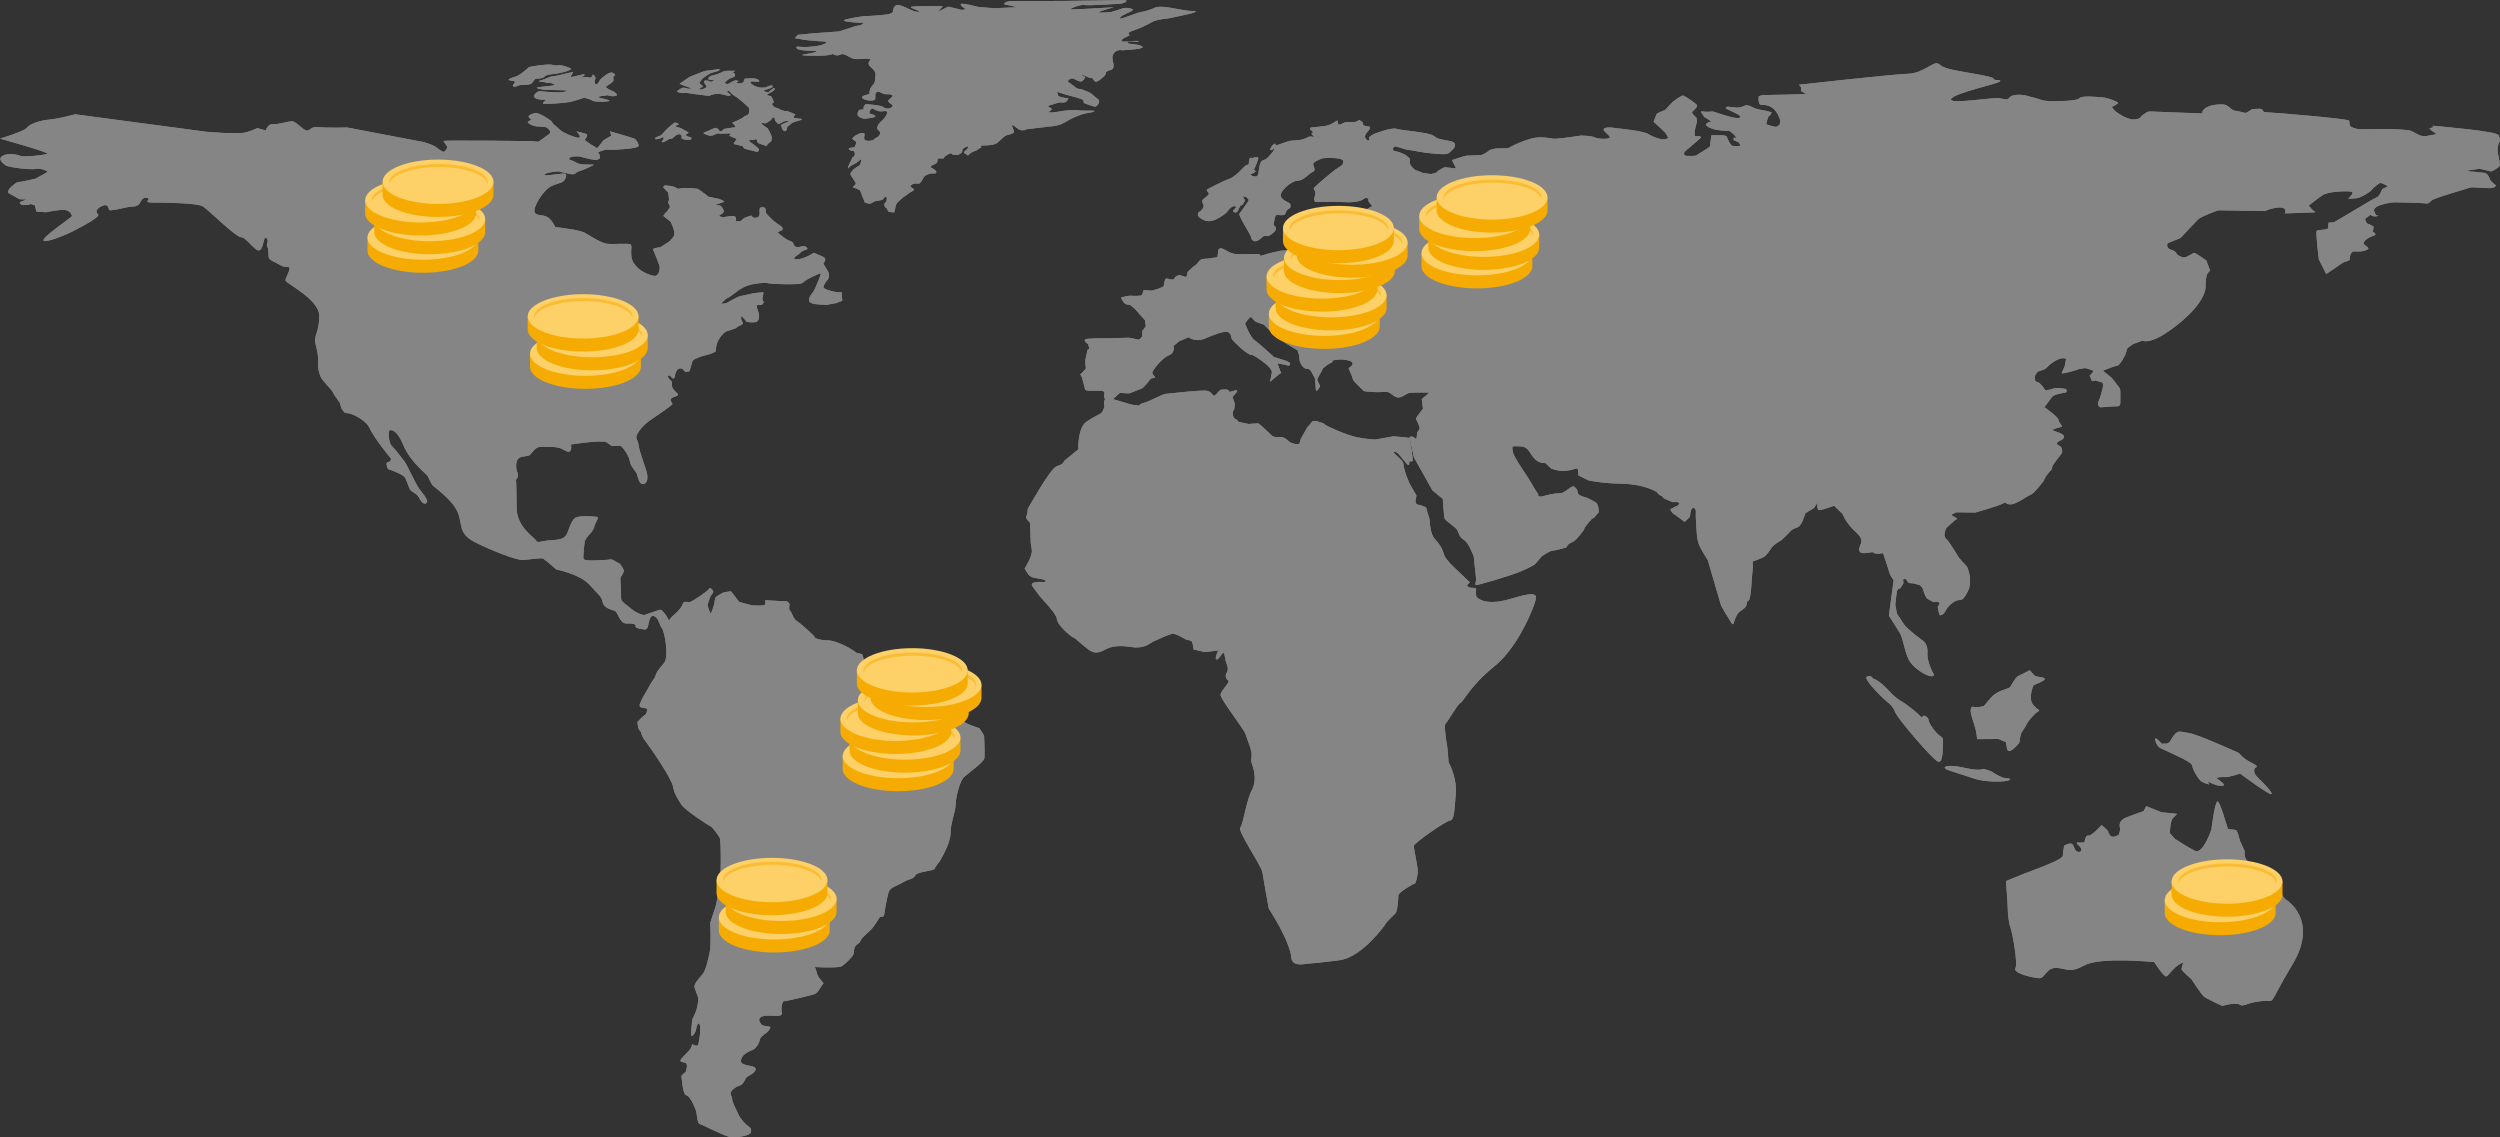 <?xml version="1.0" encoding="UTF-8"?>
<svg id="Camada_1" data-name="Camada 1" xmlns="http://www.w3.org/2000/svg" viewBox="0 0 1543.06 702.06">
  <rect x="0" y="0" width="1543.06" height="702.06" fill="#333333" stroke="none"/>
  <defs>
    <style>
      .cls-1 {
        fill: #fff;
      }

      .cls-2 {
        opacity: .5;
      }

      .cls-2, .cls-3 {
        fill: #f6ab03;
      }

      .cls-4 {
        fill: #fdd068;
      }

      .cls-5 {
        opacity: .4;
      }
    </style>
  </defs>
  <g class="cls-5">
    <path class="cls-1" d="m43.25,143.6s19.48-9.5,17.27-11.28c-2.21-1.78-.41-4.01,2.9-5.34,3.32-1.34,3.45,1.34,3.87,2.52.41,1.19,11.05-1.78,12.99-1.93,1.93-.15,4.97.45,6.63-3.27,1.66-3.71,6.08-2.23,4.42-.59-1.66,1.63,3.04,1.34,7.88,1.34s22.66.45,25.84,2.23c3.18,1.78,20.45,19.15,23.77,19.15s8.84,9.35,11.47,8.02c2.63-1.34,2.21-9.2,4.15-7.57,1.93,1.63-.41,4.16.55,5.49.97,1.34.55,4.01.83,6.23.28,2.23,4.15,3.12,7.19,5.05,3.04,1.93,5.25.3,5.67,1.78.41,1.48-2.35,5.79-2.49,7.57-.14,1.78,20.87,11.58,20.87,21.97s-3.59,12.17-2.35,17.07c1.24,4.9,1.93,8.46,1.66,11.73s.55,6.38,1.52,8.76c.97,2.37,7.05,8.16,7.6,9.65.55,1.48,3.04,4.6,3.87,5.79.83,1.19.83,3.71,2.21,5.34,1.38,1.63.83,1.48,3.45,1.78,2.63.3,10.95,4.23,13.2,9.31,2.25,5.08,11.49,16.96,12.68,18.07s-.41,2.95-1.66,2.84c-1.24-.11-.36,4.06.62,4.34s9.43,3.23,10.36,5.46c.93,2.23,2.12,5.51,2.8,6.96s4.04,2.39,5.18,4.4c1.14,2,3.11,5.68,5.03,3.95,1.92-1.73-3.37-6.79-5.39-10.13-2.02-3.34-6.74-13.58-8.14-15.42s-5.7-7.51-7.82-9.57c-2.12-2.06-2.44-9.57-1.3-9.74,1.14-.17,4.35-.61,8.6,9.63,4.25,10.24,14.77,17.81,15.18,19.2.41,1.39,2.02,4.23,2.54,5.07.52.83,11.68,8.26,15.34,16.12,3.66,7.87,0,13.58,11.05,19.15,11.05,5.57,25.63,11.06,29.36,10.91,3.73-.15,11.26-1.56,12.64-.82,1.38.74,8.08,6.68,8.08,6.68,0,0,14.51,2.89,20.17,9.13,5.67,6.23,7.88,7.57,8.43,10.98s5.11,4.75,7.32,5.34c2.21.59,3.04,8.02,7.46,7.87,4.42-.15,5.94.59,5.53,1.63s3.32,1.93,3.73,1.78,3.04,1.48,3.87-1.48c.83-2.97,1.11-7.72,4.01-6.38,2.9,1.34,3.18,5.79,4.7,7.42,1.52,1.63,4.56,17.52,1.24,21.52-3.32,4.01-4.84,5.79-5.11,7.42-.28,1.63-2.63,4.16-3.32,5.64-.69,1.48-5.11,8.76-5.53,9.95-.41,1.19-1.93,3.41-.41,4.16,1.52.74,4.42.3,4.01,1.78-.41,1.48-.41,2.52-1.38,2.97-.97.45-4.56,4.3-4.56,4.3,0,0-.1,4.05,1.45,5.49,1.55,1.45-.1,1.89,3.83,7.01,3.94,5.12,15.86,22.93,16.58,27.39.73,4.45,3.01,7.79,5.18,11.24,2.18,3.45,16.89,12.91,18.14,13.47,1.24.56,4.46,5.23,5.49,6.9,1.04,1.67.83,26.83-.1,30.62-.93,3.79-1.76,10.24-2.59,12.47-.83,2.23-3.11,9.46-3.11,9.46,0,0,.62,13.8-.31,17.92-.93,4.12-2.18,11.47-4.87,14.36-2.69,2.89-4.66,5.57-4.56,7.12.1,1.56,2.23,5.62,2.33,7.63.1,2-.93,6.35-1.35,7.46s-2.28,5.12-2.28,5.12c0,0-1.4,10.3-.31,10.24s2.8-3.62,2.69-4.45,1.35-5.23,2.23-2.34c.88,2.89-.62,11.52-1.19,12.47-.57.95-3.83-.5-3.68-.89.16-.39.31,1.84-1.71,4.12-2.02,2.28-6.01,5.79-5.34,6.57.67.78,2.59.95,3.16,1.06.57.11.83,2.06.83,2.06,0,0-.62,3.56-.83,3.62-.21.06-2.49,2.06-2.54,2.23-.05.17.62,11.87,3.04,12.17,2.42.3,5.94,9.2,6.15,10.39s.55,7.05,2.07,7.35c1.52.3,16.03,7.94,19.69,8.24,3.66.3,11.12-1.34,11.68-2.75.55-1.41.48-2.89-1.17-3.93-1.66-1.04-5.32-4.97-6.22-7.2-.9-2.23-4.01-7.72-4.01-9.87s-2.69-3.34.97-6.23c3.66-2.89,4.35-1.19,6.15-4.16,1.8-2.97,1.8-3.12,1.8-3.12,0,0,6.43-2.97,5.53-5.34-.9-2.37-9.67-.96-8.98-5.12.69-4.16,5.87-5.57,7.53-6.46s3.59-3.56,4.01-5.94c.41-2.37,4.35-4.3,5.25-5.42.9-1.11,2.07-2.82.69-2.82s-4.42-.89-4.42-.89c0,0-3.11-2.97-1.24-4.68,1.87-1.71,6.7-1.11,9.05-1.11s5.04.07,4.35-2.08c-.69-2.15.21-6.98,1.17-6.9s17.89-3.82,19.31-4.53c1.42-.71,2.11-1.93,2.8-3.08.69-1.15,2.45-3.56,2.45-3.56,0,0-1.38-1.45-2.9-3.56-1.52-2.12-1.8-6.38-2.76-6.42-.97-.04,14.41.89,16.79-.45,2.38-1.34,6.94-6.12,7.36-7.46.41-1.34.07-2.49.76-4.19.69-1.71,2.76-2.52,3.18-3.27.41-.74.55-1.11.9-1.78.35-.67,5.6-5.64,6.36-6.31.76-.67,4.56-6.46,4.97-7.2.41-.74,2.56.3,2.76-1.71.21-2,1.87-10.98,2.76-13.88.9-2.89,4.97-3.71,8.98-6.09,4.01-2.37,6.22-1.71,7.46-4.16,1.24-2.45,11.81-2.82,12.02-4.16s2.9-4.16,3.04-4.53c.14-.37,6.7-10.91,6.7-17.29s3.04-13.06,3.18-17.96,2.63-14.55,5.25-16.92c2.63-2.37,12.02-9.05,12.44-11.43s-.14-12.91-.14-13.66-2.9-4.9-2.9-4.9c0,0-5.86-1.97-7.82-3.02-1.97-1.06-11.35-6.57-16.37-8.13-5.03-1.56-10.26-1.28-10.47-1.28s-5.18,1.45-5.65,1.95c-.47.5-1.71-2.89-1.45-3.67.26-.78-.62-2.56-.62-2.56,0,0-11.85-4.95-12.89-4.99-1.04-.04-1.35,2.45-1.93,3.23-.59.78-.24,2.89-4.18,3.41-3.94.52-5.63,1.45-3.87-.59s4.39-3.82,4.42-4.45,1.87-1.86.03-2.82c-1.83-.96-4.53-.04-4.97,1.22-.45,1.26-5.53,2.23-6.01,2.08-.48-.15-1.55-2.49-1.21-3.19s2.83-3.86,3.18-4.68c.35-.82,2.42-3.71,2.52-3.82.1-.11-1-3.32-2.4-5.27-1.4-1.95-1.92-7.96-2.54-8.85-.62-.89-3.11-.61-3.94-1.39-.83-.78-10.78-7.29-17.67-7.46-6.89-.17-8.34-2-7.93-2.17.41-.17-9.12-8.78-11.05-9.82-1.93-1.04-3.39-6.16-4.08-6.31-.69-.15-.62-2.82-.28-3.49.35-.67-1.31-2.6-2.49-2.37-1.17.22-12.23-.67-12.51-.59-.28.07.9,2.6-.83,3.04-1.73.45-7.32.15-7.32.15l-7.95-2.15-5.04-6.53s-4.01.46-4.73.74c-.73.28-3.68,2.06-4.46,2.62s-1.09,4.23-1.09,4.23c0,0-1.74,6.32-2.38,5.87-.65-.45-1.97-5.09-1.76-5.46.21-.36,1.27-3.98,1.76-4.93.49-.95,1.5-1.61,1.66-2.67.16-1.06-1.97-3.31-2.64-1.86s-10.33,7.77-11.71,8.06c-1.38.3-3.87-1.11-4.56,1.41-.69,2.52-4.97,6.38-6.22,7.35-1.24.96-2.07,3.41-2.63,1.86s-3.73-6.01-4.91-5.86c-1.17.15-8.9,3.02-9.83,3.25-.93.22-5.08-1.61-6.22-2.39s-2.8-2.28-4.77-3.79c-1.97-1.5-3.58-2.5-3.37-4.84.21-2.34-.73-12.25-.26-12.52s2.59-3.28,1.66-4.73c-.93-1.45-1.81-3.45-2.9-3.79-1.09-.33-3.94-2.56-5.08-2.23-1.14.33-10.83.76-12.21.61-1.38-.15-4.35.3-4.49-1.56-.14-1.86.83-10.32.83-10.32,0,0,1.24-2.6,3.18-4.45,1.93-1.86,2.63-3.86,2.9-5.12.28-1.26,2.97-5.2,1.59-5.42-1.38-.22-11.19-1.11-13.61.67-2.42,1.78-3.87,7.2-4.7,9.05-.83,1.86-1.66,4.3-8.98,4.6s-9.33,2.23-10.36.3c-1.04-1.93-11.88-8.31-12.02-19.82-.14-11.5-.21-16.48-.41-17.37-.21-.89,2.14-1.63.9-4.68-1.24-3.04-1.52-8.83,2.49-9.8,4.01-.97,4.35.07,6.15-2.3,1.8-2.37,3.73-4.01,5.8-3.86,2.07.15,9.12-.45,12.23.89s4.84,3.12,5.94,1.56c1.11-1.56.35-3.64.28-3.86-.07-.22,19.14-2.82,21.63-1.63,2.49,1.19,2.69,2.52,4.77,2.52s2.97-.3,4.08-.22c1.11.07,5.6,6.16,5.94,9.43.35,3.27,3.73,6.23,4.35,7.94.62,1.71,1.31,6.61,4.01,6.31,2.69-.3,2.76-4.08,2.35-6.38-.41-2.3-4.77-13.58-5.25-17.59-.48-4.01-2.69-3.79-.35-7.72,2.35-3.93,5.94-6.53,6.77-7.2.83-.67,14.79-9.72,14.44-10.69s-1.93-2.23-.62-3.34c1.31-1.11,5.32-1.48,3.73-2.97-1.59-1.48-3.39-3.19-3.45-5.12-.07-1.93.55-1.86-.97-3.19-1.52-1.34-1.93-2.52-.9-2.82,1.04-.3,1.73,1.86,2.69,1.86s1.17-1.63,1.17-2.08.55-3.41,2.69-4.08c2.14-.67,2.9,2.08,3.87,2s2.35.22,2.56-.96,1.17-3.79,1.38-4.75.83-1.78,2.07-2.3c1.24-.52,1.31-.45,2.63-1.11,1.31-.67,9.74-2.17,9.95-3.84s.05-2.56.73-4.62c.67-2.06,2.59-4.84,4.2-6.29,1.61-1.45,3.78-1.61,5.39-2.28,1.61-.67,1.3-.17,2.95-1.45,1.66-1.28,3.99-1.34,3.21-2.95-.78-1.61-.88-1.67-.88-2.23s.21-1.84.21-1.84c0,0,2.44,2.95,2.8,3.28.36.33-.52.39.93.61s2.12.33,3.68.22c1.55-.11,1.66-.11,2.12-.45.47-.33,2.23-2.15.85-6.01-1.38-3.86-.97-4.23-.41-4.16.55.07,2.56-.15,2.56-.15,0,0,1.93-1.63.97-2.15-.97-.52-.21-3.71-.21-3.71,0,0,.76-1.93-.21-1.93s-6.36.74-6.36.74c0,0-5.32,1.34-7.25,1.63-1.93.3-7.46,3.71-8.43,4.16-.97.45-3.52.74-3.45.45.07-.3,2.42-2.75,3.52-3.27,1.11-.52,1.17-.52,2.49-1.48,1.31-.96,3.11-2.3,3.11-2.3,0,0,2.97-2.67,7.53-4.16,4.56-1.48,10.16-1.63,11.33-1.48,1.17.15,2.35.45,4.77.52,2.42.07,2.63.22,7.12.22s9.74.22,10.85-1.26c1.11-1.48,10.71-6.09,10.71-5.27s-3.73,9.87-4.42,10.84c-.69.96-2.83,3.41-2.9,5.2-.07,1.78,1.45,2.37,3.73,2.75,2.28.37,7.32.45,7.32.45l5.67-1.04,3.87-1.48s-.35-2.97-.41-3.34c-.07-.37.76-2.3-1.04-1.86-1.8.45-10.23-1.78-10.23-3.04s1.45-3.34,2-4.08,1.66-1.41,1.45-3.86-4.01-6.53-3.42-6.98c.59-.45,2.14-2.63,0-3.79-2.14-1.15-5.42-2.15-5.6-2.63-.17-.48-4.94,3.53-10.26,3.97-5.32.45.55-3.04.55-3.04,0,0,1.8-1.86,2.97-2.3,1.17-.45,3.73-.74,1.59-2.23-2.14-1.48-2.69.37-5.53.07-2.83-.3-1.38-2.67-3.87-3.56-2.49-.89-3.94-2.08-4.91-2.82-.97-.74-3.18-2.37-3.04-2.67.14-.3,1.17-.89,2.28-1.26,1.11-.37.69-2-.83-2.89-1.52-.89-4.35-3.12-4.35-3.12,0,0-4.49-4.3-4.49-4.75s-.14-3.27-1.04-3.34-2.63-.59-2.9.96c-.28,1.56.9,4.6-1.73,5.27-2.63.67-3.11-1.19-3.39-1.26-.28-.07-3.39,1.11-3.87,1.26-.48.15-2.9,2.3-2.9,2.3h-2.83s.66-2.37-.66-3.04c-1.31-.67-6.49.48-6.98.48s-3.21-.48-2.38-1.15c.83-.67,1.42-.85,1.87-1.19.45-.33.83-1.63.83-1.63l-1.14-2.15s-.83-1.22-1.97-1.19c-1.14.04-1.8-.48-1.8-.48,0,0,1.93-.71,2.73-.89.79-.19,2.56-.85,2.56-.85l-1.52-1-1.83-.74-6.56-1.35s-5.7-4.62-6.84-4.9c-1.14-.28-6.68-.5-8.5-.5s-3.37,1.11-4.51-.06c-1.14-1.17-6.63-1.56-6.89-1.56s-1.24,1-1.19,1.17c.05.17,3.11,3.34,3.11,3.34,0,0,.41,3.28.47,3.95.05.67-.52,2.17-.52,2.17,0,0,1.3,2.39,1.09,2.78-.21.39-1.76,2.84-2.18,3.06-.41.22-1.87,2.17-1.87,2.39s3.47,2.67,4.15,3.28c.67.61,3.21,6.4,2.59,8.46-.62,2.06-2.23,2.67-2.28,3.17-.05.5-1.5,1.28-1.92,1.61-.41.33-4.4,2.84-4.4,2.84,0,0-4.46.39-4.46,1.22s4.37,9.98,4.09,11.47c-.28,1.48-.55,5.57-3.8,4.9-3.25-.67-8.57-2.6-12.02-7.5-3.45-4.9-.62-11.06-2.21-11.87-1.59-.82-10.36.07-14.44-.37-4.08-.45-12.44-6.16-14.16-6.98-1.73-.82-6.29-1.71-6.29-1.71l-11.64-1.74s-2.28-5.34-5.8-6.57c-3.52-1.22-8.71.11-6.53-5.79,2.18-5.9,7.15-11.47,9.95-12.8,2.8-1.34,6.11-1.89,7.36-2.89,1.24-1,3.32-5.12.1-4.9-3.21.22-12.85,1.89-11.61.56,1.24-1.34,8.5-1.89,8.5-1.89,0,0,6.01,1.45,7.46,1.67s2.69.22,3.21-.56c.52-.78,4.87-2.12,4.87-2.12,0,0,7.15-3.06,6.27-3.12s-5.44-.11-5.6-.11-3.58,0-5.6-1.39-4.72-1.28-3.78-2.56c.93-1.28,5.96-1.17,6.53-.95.57.22,5.03,1.34,6.17,1.56,1.14.22,3.78.72,4.2.56.41-.17,1.55-.61,1.87-1.17.31-.56-.21-2.23-.21-2.23l-.88-1.39,4.4-1.56s3.26-.06,3.52.06c.26.11,17-.5,17.1-2.39s-1.76-4.01-2.49-4.45c-.73-.45-15.23-4.56-15.23-4.56l.93,2.67-4.77,2.78-3.94,5.01s-8.29-4.79-7.67-5.34,1.97-2.89,1.14-3.34c-.83-.45-6.32-1.78-6.32-1.78,0,0,5.29,5.46-.83,3.56-6.11-1.89-9.12-4.23-9.12-4.23l-2.49-2.34s-2.49-1.78-2.49-2.56-8.29-6.31-10.67-5.68c-2.38.63-3.9,1.37-3.94,2.04s1.66,2,1.66,2l-2.25,1.48s.66,1.04,1.87,1.6c1.21.56,3.42,1.22,4.87,1.19,1.45-.04,4.66.41,4.66.41,0,0,4.28,2.49,1.73,4.27-2.56,1.78-6.05,4.82-7.12,4.68-1.07-.15-3.35-.37-3.35-.37,0,0-54.51-.71-54.51-.04s2.18,3.12,2.28,3.56c.1.45-.73,2-1.76,2.89s-4.04-2-5.8-3.12c-1.76-1.11-6.84-2.67-6.84-2.67l-47.36-9.02s-11.71.33-17.2-.22c-5.49-.56-5.29,1.78-7.46,2.12-2.18.33-7.05-6.01-9.74-5.79-2.69.22-9.12,2.23-11.81,1.89-2.69-.33-4.15,3.79-4.15,3.79l-5.18-1.45s-6.11,3.12-10.67,3.12-10.26-.11-10.26-.11l-10.05-.67-81.39-10.84s-9.67,2.67-16.03,3.27c-6.36.59-12.16,2.82-13.82,5.05-1.66,2.23-16.58,6.68-16.58,6.68,0,0,30.68,8.61,29.29,9.35-1.38.74-14.51,2.23-16.58,1.34-2.07-.89-7.6-1.93-10.92-.15-3.32,1.78-.55,4.3,1.38,5.79,1.93,1.48,16.03,3.12,18.93,2.37,2.9-.74,7.74,1.48,7.19,1.93-.55.45-7.6,4.16-7.6,4.16,0,0-8.98,2.08-10.5,2.08s-5.53,4.16-5.53,4.16c0,0-1.11,2.23-.55,2.52s6.91,3.86,6.91,3.86l4.28.15s-2.28,1.04-3.63,1.54c-1.35.5.41,1.95,1.71,1.95s4.15-.33,4.15-.33v-.5l3.01,1,.93,3.84,5.91.39s7.15-1.56,11.04-1.45c3.89.11,5.08,3.23,4.97,3.9s-20.35,14.23-17.24,15.2c3.11.96,16.1-5.05,16.1-5.05Z"/>
    <path class="cls-1" d="m681.74,251.07s-1.66-5.34,2.38-5.12c4.04.22,13.37,3.9,15.75,4.01,2.38.11,2.8.22,2.8.56s.62-1.34,3.42-1.89c2.8-.56,11.81-5.57,13.58-5.57s22.59-2.67,25.7-1.78c3.11.89,3.21,3.79,4.56,2.78,1.35-1,2.59-3.56,4.15-3.56s4.25-.56,4.35.89,5.08-1.45,5.18-.22c.1,1.22-2.8,3.23-2.8,3.79s1.45,4.34,1.45,4.34l-.52,3.56-.73,1s-.1,2.67.31,3.45,1.04,1.22,1.04,1.22c0,0,1.04.45,1.45,1,.41.56.73.89.73.89l6.43,1.34s-.62-.11,1.45-.22c2.07-.11,3.94-.22,3.94-.22,0,0-.1-.56,2.28,1.56,2.38,2.12,3.52,3.23,3.52,3.23l3.11,3.01,2.28.78s3.52-.67,5.29.45c1.76,1.11,2.28,1.67,2.28,1.67,0,0,.83.89,1.55,1.11.73.22.93.56,2.8.89s2.59-.11,2.59-.11l.83-3.01,3.94-7.01,3.11-3.67s1.35-.89,3.32-.11c1.97.78,3.63.89,4.35,1.78s12.95,6.57,19.93,7.98c6.98,1.41,11.61,1.41,11.61,1.41,0,0,4.77-.82,6.15-1.11,1.38-.3,4.84-.89,4.84-.89,0,0,9.33.82,9.74,1.04.41.22,2.66,14.23,1.88,14.4-.78.17-1.87-.11-1.87-.11,0,0,.16,2.34-.47,2.45-.62.11-2.44-2.39-3.21-3.28-.78-.89-3.32-4.01-3.32-4.01,0,0-3.26-2.06-2.64-.56.62,1.5,5.8,4.68,5.96,7.07.16,2.39,1.5,6.35,1.76,7.12.26.78,1.66,4.17,2.02,4.95s4.25,7.4,4.25,7.4c0,0-.05,1.34-.47,2.78-.41,1.45.67,3.06,1.35,2.95.67-.11,4.92,1.45,5.08,1.73.16.28.88,3.12.88,3.12,0,0,.62,2.06.93,2.84.31.78.57,2.95.52,3.17-.05.22.33,7.35,3.02,10.24,2.69,2.89,4.42,5.79,4.7,6.75.28.96,1.45,4.08,2,4.97.55.89,1.66,1.93,2.42,2.97s12.51,12.1,12.51,12.1l-1.8,2.15,1.45,1.11s3.94.3,4.15.37.07,2.67,0,3.04c-.07.37.14,1.93.41,2.3.28.37,4.77,6.31,21.66,1.08,16.89-5.23,15.13-1.45,14.72,1.11-.41,2.56-10.05,28.39-25.29,40.63-15.23,12.25-19.48,22.38-21.04,22.71-1.55.33-8.19,12.13-9.22,12.8-1.04.67.52,11.47.93,13.36.41,1.89.93,10.35.93,10.35,0,0,5.49,9.69,4.46,20.04-1.04,10.35-.73,15.59-3.63,16.03-2.9.45-22.28,14.03-22.28,15.7s2.69,13.8,2.49,16.03c-.21,2.23-1.14,7.24-1.97,7.24s-10.05,5.34-10.05,7.24-.52,9.69-1.76,11.02c-1.24,1.34-5.6,5.34-6.01,6.35-.41,1-14.75,20.82-28.43,22.6-13.68,1.78-15.48,1.78-18.79,2.08-3.32.3-9.12,1.78-10.64-2.08-1.52-3.86.83.15-2.35-9.05-3.18-9.2-12.02-22.86-12.02-22.86,0,0-3.18-17.52-3.87-22.12-.69-4.6-15.61-25.68-13.68-27.91,1.93-2.23,3.56-16.25,7.19-23.16,3.63-6.9.41-14.7-.1-16.36-.52-1.67-.41-1.34-.1-4.79.31-3.45-2.59-9.24-3.63-12.91-1.04-3.67-16.17-22.38-15.55-24.94.62-2.56,6.11-7.9,4.87-8.46-1.24-.56-2.28-2.67-1.24-4.45,1.04-1.78,1.14-3.45.1-6.01-1.04-2.56-1.14-6.57-1.97-6.68-.83-.11-3.11,4.79-4.35,4.01-1.24-.78,1.24-5.46,1.24-5.46l-8.29,1-7.05-1.67s-.31-3.23-.83-4.45c-.52-1.22-2.28-1.22-3.52-1.56-1.24-.33-6.84-4.45-9.43-3.45-2.59,1-3.21,1-5.7,2.23-2.49,1.22-5.7,2.34-6.84,3.23-1.14.89-5.11,3.67-12.09,2.56-6.98-1.11-11.95-.59-15.34,1.19-3.39,1.78-6.15,3.12-9.4,1.41-3.25-1.71-9.74-8.16-10.71-8.31-.97-.15-9.95-7.27-10.43-11.43-.48-4.16-9.12-11.95-11.75-15.73-2.63-3.79-3.94-4.75-3.73-5.86s2.14-1.26,3.8-1.48c1.66-.22,4.15.59,4.77-.45.62-1.04-6.29-1.93-6.29-1.93,0,0-3.25-.37-4.49-2.3-1.24-1.93-2.28-3.49-2.28-3.49,0,0,3.32-5.57,3.73-7.42.41-1.86,1.04-2.45.69-4.53-.35-2.08-.62-3.93-.62-3.93l-.41-12.39s-2.69-2.6-2.49-3.56c.21-.97.76-1.78.83-2.75.07-.96.28-2.45.28-2.45,0,0,13.89-24.86,17.69-26.12,3.8-1.26,4.15-2.08,4.49-2.89s1.66-1.63,1.66-1.63l7.46-6.16s-.69-2.75.76-9.35c1.45-6.61,4.08-7.5,6.49-9.05,2.42-1.56,6.15-3.27,6.84-3.86.69-.59,1.93-3.79,1.93-3.79Z"/>
    <path class="cls-1" d="m724.28,213.61s1.35,4.12-2.9,5.73c-4.25,1.61-10.36,9.63-10.16,10.74.21,1.11,1.19,2,1.4,2.23.21.22.47.95-.52,1-.98.06-1.97.33-2.18.83-.21.5-4.09,5.29-5.18,5.62s-7.51,3.06-7.72,3.06-5.44-.28-5.7-.28-3.64,3.17-4.13,3.66-3.87,3.75-5.15.48c-1.28-3.27.45-4.27-.93-5.16-1.38-.89-8.12-.07-10.05-.48-1.93-.41-1.24-1.19-2.14-4.08-.9-2.89-1.31-5.31-1.97-5.46-.66-.15.14-.82.83-1.34.69-.52,2.49-2.78,2.49-2.78,0,0-.79-3.9-.07-6.68.73-2.78.93-4.68,1-4.79.07-.11,1.21-.37,1.21-.37l-.76-3.12s-2.87-1.93-2-2.86c.86-.93,14.37-.78,14.37-.78,0,0,11.43-.33,12.57-.33s5.29,1.08,6.15,1.19c.86.11,2.25-2,2.25-2v-3.23l2.25-3.09-.57-3.73-2.98-3.23-2.98-3.5-3.18-2.63s-2.76.07-3.97-1.6-1.66-2.93-1.45-3.04c.21-.11,4.04-1.19,6.22-1.04,2.18.15,6.01.22,6.43-.48s.79-1.89.79-1.89c0,0-.38-.96.86-1.11,1.24-.15,3.87.56,4.94.22,1.07-.33,6.98-1.89,6.98-2.89s.45-2.56.48-2.71.28-1.71,1.11-1.74c.83-.04,1.14.3,2.18.41,1.04.11,2.38.37,2.52.07.14-.3.38-.96.66-1.3.28-.33.52-.45.9-.71.38-.26,1.8-.74,2-.67.21.07,3.45,1.15,3.45,1.15,0,0,.38.15.59-.19.21-.33.59-1.11.62-1.48s.14-1.34.14-1.34c0,0,4.01-3.93,4.91-4.27.9-.33,2.25-2.97,3.35-3.34,1.11-.37-.62-.26,2.94-.59,3.56-.33,2.76-.11,3.94-.45,1.17-.33,3.32.07,3.39-1.11.07-1.19.21-1,.24-1.78s.31-2.12.31-2.12c0,0,.79-1.45,2-.96s3.49,1.6,4.01,2.04,3.42,1.34,3.42,1.34l3.21.26s12.95-.33,12.95.11-.07,1.34,2.07.45c2.14-.89,10.85-2.75,10.85-2.75l9.12-.67,3.73-.67s4.91-1.19,5.39-2c.48-.82.76-4.53.76-5.05s1.93-5.34,2.69-5.71c.76-.37.97-2.89,1.45-3.04.48-.15,3.11,1.78,4.63,2.89,1.52,1.11,7.6-1.22,7.25-2.63-.35-1.41-.41-1.56-1.24-2.19-.83-.63-3.56-.48-3.32-1.82.24-1.34,2.73-3.12,7.46-3.38,4.73-.26,6.29-.52,8.01-.56,1.73-.04,0,2.3,2.38,1.63,2.38-.67,7.7-4.3,8.08-4.3s-2.69-2.56-2.35-3.64c.35-1.08-1.35-2.08-2.83-.82-1.49,1.26-5.46,2.41-12.09,2-6.63-.41-19.28.07-18.31-.19.97-.26-1.04-.33.21-3.67,1.24-3.34-1.45-3.9-.52-5.01.93-1.11,10.05-9.02,13.37-11.36,3.32-2.34,4.66-2.34,4.66-5.01s-12.44-2.12-13.27-1.67c-.83.45-5.6,1.89-5.29,3.67.31,1.78,1.97,3.79-.41,4.68-2.38.89-5.39,5.34-9.22,5.34s-11.19,6.57-10.36,9.57c.83,3.01,6.27,4.01,5.91,5.07-.36,1.06,1.09,1.45-1.14,2.78-2.23,1.34-1.19,3.45-3.21,3.79-2.02.33-4.09-.56-4.72.33-.62.89-1.35,5.9-1.35,5.9,0,0,2.38,1.17,1.24,3.12-1.14,1.95-4.09,3.51-4.51,3.62s-2.59-.5-3.47.5c-.88,1-3.42,3.01-4.92,2.67-1.5-.33-2.18-1.45-2.18-2.51s-7.72-12.86-7.2-14.36c.52-1.5.62-.5,2.33-3.28,1.71-2.78,4.09-4.9,3.16-5.84-.93-.95-1.09-1.34-1.61-1.28-.52.06-1.97-1.11-1.55-.06.41,1.06,1.3,2.17.88,2.73-.41.56-1.24,2.45-2.12,2.45s-1.66,2.89-2.23,3.73c-.57.83-1.71,1.06-2.64.06-.93-1,3.26-2.45,1.14-3.23-2.12-.78-5.18,3.73-5.18,3.73,0,0-7.81,7.27-13.54,5.05-5.73-2.23-4.42-4.75-3.45-5.27.97-.52,3.04-2.52,2.69-4.08s-1.93-2.52.35-4.23c2.28-1.71,3.25-2.67,2.83-3.27-.41-.59-1.45-1.78-1.11-2.15s9.81-5.34,13.82-6.68c4.01-1.34,9.4-7.94,9.95-8.16s2-.82,2-.82c0,0,.16-3.88,1.05-4.04.9-.17.98.56,2.07-.06,1.09-.61,2.78-.24,2.88.2.1.45-2.31,6.68-2.73,6.9-.41.22,1.17.96.9,1.56-.28.59-2.83,1.48-2.83,1.48,0,0,0,1.11,1.42,1.26,1.42.15,2.9,1.26,3.35-2.52.45-3.78.79-5.6,2-6.79,1.21-1.19,1.87-.11,4.25-2.75,2.38-2.63,4.08-4.82,3.39-4.82s-1.8,1.37-2.31.67c-.52-.71,1.17-2.71,1.24-2.82.07-.11,1.62-1.41,1.83-.89.21.52-.38,1.26.76.85s8.05-2.78,8.6-2.78,5.32-.33,6.63-.63c1.31-.3,3.52-1.15,4.18-1.67.66-.52,3.45-.15,3.73.04.28.19-2.19-2.37-1.55-2.45.65-.08,1.04-.45.65-.92-.39-.47-2.23-1.53-1.58-2.25.65-.72,9.01-.58,12.15-2.02,3.14-1.45,4.11-2.63,4.63-2.49s.07,2.23,1,2.45c.93.22,3.18-1.48,4.32-1.56,1.14-.07,4.01-.11,5.42-.11s2.52-1.26,2.63-1.26,2.97,1.6,2.42,2.19c-.55.59,1.24,1.63,1.73,1.71.48.07,2.87.04,2.56.71-.31.67.55.52-1.17,2.41-1.73,1.89-2.45,3.3-1.21,4.79,1.24,1.48,2.59.71,2.28.52-.31-.19-.73-1.3-.03-1.93.69-.63,1.8-1.3,2.63-1.67.83-.37,10.74-4.23,13.99-3.19,3.25,1.04,19.83,2.08,22.73,4.23,2.9,2.15,3.66,1.93,6.15,2.52,2.49.59,7.19.74,7.19,2.97s-1.31,2.75-2.76,4.3c-1.45,1.56-2,1.93-9.67,1.34-7.67-.59-12.78-2-16.17-2.37-3.39-.37-7.25-2.45-8.64-2.08-1.38.37-1.38,2.75-.07,2.75s6.77,2.08,7.53,3.04c.76.96,2.49,1.26,1.87,3.41-.62,2.15,3.18,5.42,3.66,5.42s4.21,1.63,4.21,1.63l5.11.74s3.25-.45,3.8-1.34c.55-.89,4.7-2.89,4.7-2.89,0,0,6.77.74,6.98.74s-2.42-5.12-2.42-5.12c0,0,8.01-2.75,9.12-2.75s7.19-.22,8.5-.3c1.31-.07,4.77-2.23,5.11-2.75.35-.52,3.59-1.48,5.67-1.41,2.07.07,6.22-.15,6.22-.15,0,0,12.44-7.12,20.73-6.68,8.29.45,4.91,1.41,13.06.45,8.15-.96,11.19-1.56,11.19-1.56,0,0,6.63.07,8.36,1.11,1.73,1.04,10.5,1.48,9.4-.37-1.11-1.86-5.11-4.01-3.25-5.2,1.87-1.19,7.12-.07,7.81,0s16.1,1.48,19.41,3.6,7.98,3.23,8.5,3.23,3.94-.22,3.52-1.22c-.41-1-1.66-2.89-1.66-2.89,0,0-2.69-2.67-3.01-2.89-.31-.22-4.25-3.9-4.25-3.9,0,0,1.76-4.56,1.97-4.9s5.29-2.45,5.29-2.45c0,0,3.83-4.34,4.56-4.9.73-.56,5.49-4.23,6.53-3.9,1.04.33,8.71,5.27,8.53,6.2-.17.93.21.19-1.07,1.89-1.28,1.71-2.73,1.63-1.73,3.08,1,1.45,2.35,2.41,2.35,2.41,0,0,.55,1.89.21,3.04-.35,1.15-1.28,5.08-1.28,5.08,0,0-.03,3.08.1,3.27.14.19,3.77-.22,3.77.67s-9.74,8.31-10.26,9.43c-.52,1.11.31,2.12,1.04,2.12s6.01.33,6.53-.33c.52-.67,8.19-4.68,8.29-5.68.1-1,.83-6.68.83-6.68h5.08c.52,0,4.15-.22,4.56,1.11.41,1.34,2.14,5.27,3.63,5.49,1.49.22,4.18.11,4.32.07.14-.04.45-1.89-1.49-2.67-1.93-.78-2.42-1.08-2.42-1.08,0,0,.14-1.48.24-1.48s1.8.19,1.8.19l-1.93-2.23s-2.49-2.08-2.8-2.15c-.31-.07-3.42.19-7.6-.56-4.18-.74-6.7-2.49-6.74-3.23-.03-.74,1.04-.85,1.49-1.45.45-.59,3.14.33.24-1.6-2.9-1.93-2.31-.96-3.21-2.37-.9-1.41-1.49-2.15-1.52-2.56s2.38.04,3.59.04,3.8-.19,3.8-.19c0,0,11.71,4.08,14.87,4.08s1.97-1.61.36-2.39c-1.61-.78-7.46-3.62-7.46-3.62,0,0,.41-1,.98-1.06s4.72.5,5.8.61c1.09.11,4.04-.61,4.77-1.11.73-.5,2.38-.67,5.18.89,2.8,1.56,6.43,1.67,7.72,2.06,1.3.39,3.99,1.06,3.99,1.06,0,0-1.04,2.28-1.66,2.28s-1.76,5.07-1.76,5.07c0,0,3.32,1.22,5.39,1.56,2.07.33,4.09-1.89,3.01-4.9-1.09-3.01-3.11-6.85-7.05-8.07-3.94-1.22-5.08.39-5.75-1.89-.67-2.28-.05-3.17-.21-3.67-.16-.5,1.61-.83,2.75-1,1.14-.17,27.13-.28,26.4-1-.73-.72-3.6-.89-2.95-2.28.65-1.39-1.35-3.15-1.35-3.15,0,0,58.68-6.54,67.39-6.76,8.71-.22,15.13-7.12,17.83-6.46,2.69.67,1.24,2,8.71,3.79,7.46,1.78,26.05,4.16,26.19,5.71.14,1.56,5.39.15,3.87,1.71-1.52,1.56-27.84,7.05-30.05,10.76-2.21,3.71,26.32-1.11,29.71-.45,3.39.67,5.25,1.34,6.56-.59,1.31-1.93,7.95-1.71,10.43-.89,2.49.82,4.7,1.04,8.36,2.37,3.66,1.34,9.47.96,9.47.96,0,0,13.2.06,14.49-1.73,1.3-1.78,10.16-.95,14.2-.61,4.04.33,10.57,3.12,9.79,3.62-.78.5-.88.61-1.4,1-.52.39-2.49,1.28-2.49,1.28l2.07,2.56s7.05,5.57,11.76,5.18c4.72-.39,3.42-1.67,5.23-2.67,1.81-1,2.23-2.45,5.54-2.23s31.44,1.17,31.44,1.17c0,0-1.04-.96,1.59-3.12,2.63-2.15,8.57-2.67,11.47-2.37,2.9.3,4.56,3.56,7.19,3.86,2.63.3,5.87,1.41,6.43,1.34s4.01-2.37,4.01-2.37c0,0,4.97-.37,5.8-.07.83.3,0,2.08,3.52,2.08s49.71,3.95,50.38,5.07c.67,1.11-.26,3.01,1.45,3.9,1.71.89,3.63,1.61,7.57,1.5,3.94-.11,26.58-.63,29.86,1.19,3.28,1.82,5.94,3.6,8.98,2.93,3.04-.67,5.77-.78,5.8-1.34s-1.42-1.04-1.42-1.04l-2.63-2.23,2.52-.89s-1.59-1,.69-.74c2.28.26,38.21,3.23,39.45,5.68,1.24,2.45,1.14,3.34.31,4.9-.83,1.56-1.14,4.23-.62,6.79.52,2.56,1.66,6.68.83,7.57-.83.89-4.25,3.34-5.39,3.12-1.14-.22-6.11-1.78-7.67-1.45-1.55.33-8.6.89-6.32,1.34,2.28.45,3.73.22,5.6.56,1.87.33,4.66.33,5.39.67.73.33,2.07,2,2.49,3.56.41,1.56,3.83,4.01,3.83,4.01,0,0-.52,1.67-3.94,1.67s-11.5-.78-12.13-.33c-.62.45-21.9,6.2-23.84,8.05-1.93,1.86-1.8,1.93-4.42,1.63-2.63-.3-13.2-.59-17.62-.59s-9.53,1.56-11.05,2.37c-1.52.82-2.63,2.08-2.28,2.75.35.67.9,3.34,2.14,2.97,1.24-.37.69,0-.41.45-1.11.45-3.11-.22-3.11-.22l-.55-.74-3.59,2.52s.48,2.86,1.62,3.08,3.63,1.78,3.63,1.78l-.41,3.12s1.66,1.11,1.55,1.67-1.87,1.22-3.01,1.56c-1.14.33-4.77,2.78-4.25,4.23.52,1.45,5.39,2.67,1.14,4.12-4.25,1.45-6.84,0-8.19,1s-1.66,3.56-1.45,4.34c.21.78-2.07,1.56-3.21,1.78-1.14.22-4.97,3.12-4.97,3.12l-6.43,4.34-4.56-9.02s-2.18-17.03-1.24-17.7c.93-.67,6.94-.45,6.94-1.67s.31-3.34.31-3.34c0,0,2.69,0,3.73-.45,1.04-.45,23.84-14.36,25.81-15.03,1.97-.67,3.52-5.12,3.52-5.12l3.63-1.89s-3.73-2-4.66-2-4.97,3.45-5.6,4.45c-.62,1-6.43,4.79-9.33,5.01-2.9.22-5.91.33-5.6.22.31-.11.52.45,1.66-1,1.14-1.45,3.21-3.23-.21-3.45-3.42-.22-13.16.11-16.48,2.23-3.32,2.12-8.71,6.57-8.71,6.57,0,0,2.07,2.56,2.9,3.12.83.56,2.59,1.11-1.76,1.11s-16.58.78-15.96.45c.62-.33,1.24-3.56-2.8-3.56s-9.95,2-8.6,2.12c1.35.11-29.67-.37-29.67-.37,0,0-10.5,3.71-12.44,5.64-1.93,1.93-10.78,11.43-10.78,11.43l-8.01,3.27s-1.28,2.86,1.83,3.86c3.11,1,3.73,2.23,3.63,2.56-.1.33,2.75,2.23,4.46,2.39,1.71.17,5.7-2.89,6.53-2.89s7.46,4.73,7.46,4.73l2.33,6.29s-1.55,1.06-2.07,2.67c-.52,1.61-.78,5.9-.78,5.9,0,0,2.31,8.48-15.51,23.32-17.83,14.84-23.35,11.28-23.35,11.28l-5.8,2.08s-3.45,2.23-3.73,2.97c-.28.74-.69,2.37-.83,2.97-.14.59-3.59,7.27-5.25,7.42-1.66.15-8.84,3.12-8.84,3.12,0,0,4.84,4.01,5.25,4.3.41.3,5.06,6.22,5.32,6.94.26.72.21,4.9.16,6.29-.05,1.39.67,4.51-1.92,4.45-2.59-.06-9.02.61-10.05.61s-2.49-1.61-1.5-3.56c.98-1.95,1.97-5.57,2.54-7.9.57-2.34,0-3.79,0-3.79l-4.72-1.39s-1.71,1.56-2.38-.78c-.67-2.34-1.19-1.73-.67-2.34s.88-.67.88-.67l.21-.56s1.97-1.34-.05-2c-2.02-.67-2.38-.83-2.38-.83l-1.97-.39-3.47.61-3.16,1.06s-7.25,2.12-7.46,1.5c-.21-.61,1.87-3.84,1.87-4.79s1.04-4.12.62-4.17-2.49-1.28-7.2,1.73c-4.72,3.01-3.89,4.01-6.68,5.07-2.8,1.06-3.58,1.22-3.58,1.22l-1.61,2.5s-.41,3.9,1.19,3.79c1.61-.11,4.97,4.45,4.97,4.95s3.94-.22,5.39-.89,7.36-.06,7.82.61c.47.67.05,2-.73,2s-6.68.95-8.03,2.56c-1.35,1.61-4.72,6.4-4.72,6.4,0,0,8.71,6.23,8.6,7.74-.1,1.5,2.85,3.95,1.97,4.34-.88.39-6.79,1.56-5.29,2.28,1.5.72,7.31,2.12,6.74,4.06-.57,1.95-2.64,2.17-2.85,2.39-.21.22-2.69,1.5-1.09,2.39,1.61.89,2.33,1.34,2.44,2.06.1.72.93,2.12,0,3.4-.93,1.28-5.54,6.74-5.8,8.35-.26,1.61.31.72-2.12,3.45-2.44,2.73-3.06,4.95-3.06,4.95,0,0-5.89,7.89-8.1,8.63s-8.84,6.09-12.71,5.94c-3.87-.15-1.38-2.08-4.56-.45-3.18,1.63-16.86,5.49-16.86,5.49l-11.75-.15s-3.45,1.48-3.04,1.78c.41.3,4.42,2.23,3.45,2.37-.97.15-6.49,5.49-6.49,5.49,0,0-2.54,4.62-.31,6.57,2.23,1.95,8.03,11.86,8.03,11.86l4.87,5.4s.21-.22,1.24,3.34c1.04,3.56.93,8.18,0,10.52-.93,2.34-2.9,6.07-4.46,6.57-1.55.5-2.49-.28-5.86,2.17-3.37,2.45-4.2,5.4-4.97,6.18-.78.78-2.02,1.61-2.59,1.22s-1.35-5.01-1.35-5.01c0,0,1.71-2.34,1.09-2.78-.62-.45-3.01-.45-3.01-.45,0,0,.21.89-2.07-.56-2.28-1.45-2.69-.61-4.04-4.06s-.88-3.67-2.28-5.01c-1.4-1.34-1.61-.67-3.47-1.39-1.87-.72-4.2-.06-4.66-1.17-.47-1.11-1.5-2.06-1.5-2.06l-1.55.56s.78,1.89-.1,3.06-1.71,2.95-2.33,2.62c-.62-.33-1.3,1.67-1.3,1.67l-.98,8.07,1.09,5.73s1.92,2.62,3.99,6.03c2.07,3.41,12.57,10.98,12.57,10.98,0,0,2.63,2.23,2.21,7.12-.41,4.9,3.18,11.87,3.18,11.87,0,0,2.07,2.37-.55,2.52-2.63.15-10.09-4.16-13.27-8.76s-4.28-14.4-6.22-17.66c-1.93-3.27-6.91-10.98-6.91-10.98l2.9-21.82s-2.49-3.71-2.63-4.75c-.14-1.04-3.87-12.02-3.87-12.02,0,0-4.7.89-5.8-.3s-7.74,2.08-8.84-1.19c-1.11-3.27,4.56-5.49-1.93-11.28-6.49-5.79-8.43-11.43-8.43-11.43l-5.25-5.05s-8.01,2.97-9.4,2.67c-1.38-.3-.83-4.75-.83-4.75,0,0-1.93,3.64-2.9,4.01s-4.63,2.67-4.77,3.04c-.14.37-1.87,7.2-4.49,8.24-2.63,1.04-3.73,1.48-4.7,2.67-.97,1.19-5.25,5.2-5.25,5.2,0,0-5.11,2.97-6.22,4.75-1.11,1.78-3.32,5.05-5.11,5.94-1.8.89-6.63,2.67-6.63,2.67,0,0,.41,3.27,0,5.2-.41,1.93-.83,18.41-2.49,18.85-1.66.45-.41,3.12-2.63,4.75-2.21,1.63-3.73,2.52-4.56,4.16-.83,1.63-1.52,3.41-1.66,4.01-.14.59-.41,3.12-1.93.59-1.52-2.52-5.94-9.5-6.36-10.98-.41-1.48-8.01-27.46-8.01-27.46,0,0-4.7-6.98-5.94-10.98-1.24-4.01-1.52-17.37-1.52-17.37,0,0,.69-3.71-1.38-3.86-2.07-.15-2.14,5.42-2.14,5.42l-3.32,3.19s-5.8-4.38-6.98-5.12c-1.17-.74-1.87-2.67-1.87-2.67l3.39-1.78s2.14-.59,2.07-1.86c-.07-1.26-4.01-.74-4.01-.74l-5.46-2.37-.97-1.26-1.87-.89-1.59-1.78s-7.05-4.75-21.14-5.08c-14.09-.33-21.04-2.12-21.04-2.12l-6.22-3.12s.1-3.23-.41-4.01c-.52-.78-1.97.78-7.25,1.22-5.29.45-9.12-1.45-9.12-1.45l-3.52-3.34s-4.11.67-7.22-3.27c-3.11-3.93-3.39-6.68-8.08-6.98-4.7-.3-4.91,0-5.04.59-.14.59.28,2.82.28,2.82,0,0,.35,1.93,3.39,6.75,3.04,4.82,3.18,4.82,5.46,8.31,2.28,3.49,4.35,7.27,4.35,7.27l2.56,3.93s-1.17,2.3,3.87.82c5.04-1.48,8.15-1.48,8.15-1.48l2.69-.3,2.63-1.48s3.11-2.75,4.28-2.52c1.17.22,2.56,2.3,2.56,2.89s-.21,2.08,2.42,3.04c2.63.97,3.52,1.04,4.77,1.71,1.24.67,3.73,1.93,4.28,2.37s.35.45.9,1.34.76,4.45.76,4.45l-2.63,3.27s-1.31.67-1.93,1.26c-.62.59-2.69,3.12-2.69,3.12l-1.38,1.86-.76,1.78-1.87,2.45-2.56,2.97s-.83.89-1.87,1.48c-1.04.59-2.07,1.11-2.07,1.11l-.9.52-1.17,1.56-.41.52s-6.98,2-8.5,2-6.43,3.41-6.43,3.41l-4.35,5.05s-3.8,2.3-9.4,4.6c-5.6,2.3-26.81,8.68-27.15,8.09-.35-.59.41-3.12.41-3.12l-1.52-14.4s-3.04-8.68-6.08-10.32c-3.04-1.63-3.25-5.05-4.42-6.53-1.17-1.48-7.19-5.64-7.53-6.68-.35-1.04-1.11-12.1-1.11-12.1l-6.36-5.27-11.47-20.37-2.69-12.58s1.55-.45,2.18-.11c.62.33,2.07,1.56,2.07,1.56l.52-4.34s1.55-1.89,1.55-2.67-2.18-5.34-2.38-5.68c-.21-.33,4.35-6.23,4.35-6.23l-.73-5.9,4.66-4.01s-9.12-.22-11.92.11c-2.8.33-5.39,4.01-8.71,2.56-3.32-1.45-3.42-3.67-7.98-3.12-4.56.56-11.71-.45-11.71-.45,0,0-6.74-6.12-6.94-7.57-.21-1.45-2.59-6.57-2.59-6.57,0,0,5.39-3.12.41-4.68-4.97-1.56-10.16-.11-10.16-.11,0,0-.1,1.34-1.24,1.56-1.14.22-4.87,3.34-4.87,3.34,0,0-.41,1.22-1.76,3.45-1.35,2.23-1.76,3.67-1.76,3.67l1.87,3.9s-2.28,3.9-2.59,2.56-.21-7.01-.93-8.02c-.73-1-2.28-5.12-3.83-5.23-1.55-.11-2.18-.22-3.32-1.34s-1.97-3.67-1.97-3.67l-.41-3.56-.93-2.89s-16.12-9.52-16.12-10.58-2.49-3.12-2.49-3.12l-2.18-2.23s-2.54-.72-4.51-1.56c-1.97-.83-2.64-3.06-3.52-3.06s-3.58,3.9-3.58,3.9c0,0,3.21,8.46,5.65,10.13,2.44,1.67,12.23,10.58,12.23,10.58l7.77,2.5s2.64,1.06,2.12,2c-.52.95-.62,1.06-1.66.67-1.04-.39-6.11-1.22-6.11-1.22,0,0,1.97,5.46,2.23,5.73.26.28-.47.28-2.49,2.06-2.02,1.78-4.35,3.67-4.35,3.67,0,0,.93-4.06,1.19-5.9.26-1.84-3.37-4.84-3.37-4.84,0,0-7.15-6.01-9.48-6.01s-10.48-7.85-11.59-9.33c-1.11-1.48-.21-3.34-2.49-4.6-2.28-1.26-10.02,2.08-15.06,4.16-5.04,2.08-9.53-1.04-9.53-1.04l-5.67,2.45-3.54,2.91Z"/>
    <path class="cls-1" d="m1155.91,418.75s3.73.83,9.4,7.05c5.67,6.22,9.4,7.6,10.5,8.43,1.11.83,9.26,6.91,9.81,8.29.55,1.38,1.24-2.28,3.59,0,2.35,2.28-.48,1.11,4.01,7.32,4.49,6.22,6.15,3.87,6.01,7.74-.14,3.87.28,13.68-3.04,12.51-3.32-1.17-24.8-26.39-26.39-30.4-1.59-4.01-3.87-5.67-4.97-6.43-1.11-.76-15.17-14.13-12.57-15.58,2.59-1.45,3.66,1.07,3.66,1.07Z"/>
    <path class="cls-1" d="m1217.22,436.23l3.63.31,3.63-.73s4.56-5.6,5.8-6.63c1.24-1.04,4.46-2.69,4.46-2.69,0,0,4.25-1.45,5.39-1.97,1.14-.52,3.42-6.43,5.91-7.46,2.49-1.04,6.74-3.42,6.74-3.42,0,0,2.49,3.21,3.73,3.73,1.24.52,6.74.62,5.29,2.18-1.45,1.55-5.91,2.8-6.53,3.42-.62.62-3.32,7.98-.62,11.71,2.69,3.73,5.39,3.52,3.21,4.56-2.18,1.04-6.11,6.32-6.11,6.32,0,0-3.01,5.39-3.83,6.32-.83.93-1.55,6.53-1.55,6.53,0,0-3.42,4.56-6.01,5.08-2.59.52-1.24-5.39-2.8-5.7-1.55-.31-3.11-1.66-4.25-1.66s-13.06.1-13.06.1c0,0,.1-3.21-1.55-8.5-1.66-5.29-3.52-9.95-1.45-11.5Z"/>
    <path class="cls-1" d="m1200.54,473.34c.18-.05,2.12-1.66,11.97.57,9.85,2.23,11.35.67,11.76.67s4.72,1.35,5.34,1.87c.62.52,5.18,3.21,7.05,3.63,1.87.41,5.23.16,3.52,1.4-1.71,1.24-14.41,1.45-21.09-.73-6.68-2.18-16.53-5.29-17.46-5.75-.93-.47-1.66-1.5-1.09-1.66Z"/>
    <path class="cls-1" d="m1334.23,459.03s-2.8-3.52-3.73-3.21c-.93.31.73,4.97,3.11,6.01,2.38,1.04,9.02,4.25,11.3,5.29,2.28,1.04,8.19,3.94,8.19,5.49s3.63,8.6,5.91,9.85c2.28,1.24,4.46,1.76,4.46,1.76,0,0-.93-2.38-.52-1.87s5.7,2.8,7.15,2.69c1.45-.1,3.94.21,1.55-1.97-2.38-2.18-3.83-2.59-3.32-3.01.52-.41,3.94-.52,5.6-.41,1.66.1,8.71-2.18,8.71-2.18,0,0,20.31,15.23,19.48,12.33-.83-2.9-9.02-9.85-10.16-11.81-1.14-1.97-.52-3.83.1-4.15.62-.31,2.59-.62-2.49-3.11-5.08-2.49-7.77-6.01-7.77-6.01,0,0-25.08-11.4-30.57-12.23-5.49-.83-6.74-1.97-9.22,1.14-2.49,3.11-2.38,5.39-5.7,5.39s-2.07,0-2.07,0Z"/>
    <path class="cls-1" d="m1308.74,511.47s-2.49-4.56,3.94-7.05c6.43-2.49,10.36-3.73,10.36-3.73l1.66-3.11,9.33,3.73,9.74,1.04s-1.24,1.24-2.69,2.69c-1.45,1.45-1.87,9.12-1.87,9.12l3.11,3.52s7.46,4.97,12.44,7.46c4.97,2.49,10.16-13.06,10.16-13.06,0,0,2.07-17,3.73-17.41,1.66-.41,6.11,16.74,6.58,17.05.47.31,4.72,0,5.39,1.14.67,1.14,1.92,6.01,1.92,6.01l2.9,6.37s-.52,4.4,1.76,6.17c2.28,1.76,11.45,9.69,14.56,14.98,3.11,5.29,4.46,1.3,4.72,1.5s1.24,2.8,1.24,3.06,2.28,3.78,2.8,4.04c.52.26,21.07,12.57,4.49,40.21-16.58,27.64-9.4,21.83-18.79,22.66-9.4.83-11.33,3.87-13.82,2.21-2.49-1.66-10.78.83-10.78.83,0,0-9.67-4.42-11.33-5.8-1.66-1.38-7.74-10.78-7.74-10.78,0,0-6.08-5.25-6.08-6.08s1.11-4.15,1.11-4.15c0,0-2.21.55-4.97,3.04-2.76,2.49-4.15,4.97-5.53,5.53-1.38.55-7.46-8.84-7.46-8.84,0,0-33.16-3.32-42.84,1.93-9.67,5.25-11.05,1.93-17.41,1.66-6.36-.28-7.19,6.36-10.5,6.36s-16.58-3.04-14.92-6.08c1.66-3.04-1.93-22.39-3.04-25.15-1.11-2.76-1.66-9.12-1.66-11.33s-1.11-17.41-1.11-17.41c0,0,8.57-3.59,17.41-6.91,8.84-3.32,17.69-6.91,17.69-8.84s.83-6.08.83-6.08c0,0,4.42-2.76,5.53-.28,1.11,2.49,1.38,3.87,3.32,4.15,1.93.28,2.21-1.93.83-3.32-1.38-1.38-2.76-2.49-1.38-2.49h4.15s.76-4.91,2.42-4.28c1.66.62,7.95-6.15,8.08-6.43.14-.28,4.01,3.32,4.21,3.8.21.48-.48.21,1.11,2.42,1.59,2.21,5.32-.21,5.46-.41.14-.21.97-3.66.97-3.66Z"/>
    <g>
      <path class="cls-1" d="m513.74,33.25s2.65,1.77,5,.44c2.35-1.32,5.3,2.06,8.53,2.65,3.24.59,11.33-1.03,9.71.88-1.62,1.91-.88,3.09,1.18,4.86,2.06,1.77,2.5,3.53,2.21,4.86-.29,1.32.29,3.53-1.77,5.74-2.06,2.21-1.91,4.12-1.91,5s-5.3,1.03-4.56,2.65c.74,1.62,7.8,2.65,8.09.74.29-1.91-.44-2.94.74-4.12s4.12,1.18,5.3,1.18,5-.15,4.56,1.18c-.44,1.32-2.8,1.91-2.5,3.24.29,1.32,4.12,2.21,2.06,3.68-2.06,1.47-4.41.59-5.44-.29-1.03-.88-10.15-1.77-10.59-1.62-.44.15-2.35,2.61-.92,3.05,1.43.44-2.5-.33-3.42.92-.92,1.25-.92,2.87-.11,3.53.81.66,2.76,1.8,5.08,1.36,2.32-.44,7.25-.81,4.52-2.17-2.72-1.36-2.54-.15-2.83-1.47-.29-1.32,1.66-2.69,1.66-2.69,0,0,3.31,1.99,5.33,1.91,2.02-.07,4.08-.77,3.86.92-.22,1.69-2.21,4.12-3.75,5.33-1.55,1.21-2.54,3.38-2.32,4.34.22.96,1.88,1.88,1.91,2.39s-.63,2.39-1.95,2.98c-1.32.59-1.4.7-2.02,1.4-.63.7-3.68,1.25-5.37.37-1.69-.88.66-4.38-1.1-4.41-1.77-.04-2.83.37-4.52,1.36-1.69.99-2.46,2.21-2.46,2.21,0,0,1.25.85,2.17,1.58.92.74-.4,3.64-1.07,3.75-.66.11-4.34.11-2.76,1.43,1.58,1.32,2.43-.04,3.09,1.43.66,1.47-.04,2.61-.33,2.8-.29.18-.81.15-.96.81s-3.35,6-2.43,6.36c.92.37-.96-.4,3.35-2.46,4.3-2.06,4.49-4.3,4.45-2.17-.04,2.13-1.1,3.31-1.62,3.35s-5.74,3.64-4.82,5.3c.92,1.66,2.35,3.64,2.58,4.16.22.52,1.07.77.33,1.91-.74,1.14-2.5,1.54-.59,2.06,1.91.52,3.27,1.47,3.49,1.55.22.07,1.4,4.05,2.21,5.44.81,1.4.07,1.77.99,2.06s2.57,1.43,4.6-.04c2.02-1.47,5.96-.96,6.51-2.1.55-1.14,1.84-2.35,2.17-.55.33,1.8-.99,2.87-1.29,3.27-.29.4-.26,2.17.96,2.76,1.21.59.51,2.65,2.65,2.57s2.02,1.14,2.69-1.07c.66-2.21-.04-3.13,2.1-5.3,2.13-2.17,3.35-2.94,3.35-2.94,0,0,2.87-1.88,3.09-2.28.22-.4,4.38-1.8,2.91-2.83-1.47-1.03-2.94-1.36-.74-2.65,2.21-1.29,3.9.07,4.75-.81.85-.88.77-.85,1.58-2.21.81-1.36,1.07-2.17,2.17-2.65,1.1-.48,2.65-1.29,4.41-1.1,1.77.18,2.65-.55,1.47-1.84-1.18-1.29-3.16-1.62-2.98-2.24.18-.63,1.66-1.25,2.57-1.69.92-.44,1.55-1.07,1.66-1.77.11-.7-.29-1.03.4-1.58.7-.55,3.02.29,3.49-.4s.55-.92.55-.92c0,0,2.59-1.92,3.72-1.97,1.13-.05.59.96,1.91.86,1.32-.1,1.74.52,2.92-.05,1.18-.56,2.21-1.35,2.21-1.86s.39-1.77.39-1.77c0,0,2.67-1.77,3.09-1.42.42.34.37.59-.32,1.5-.69.91-3.19,2.18-1.47,2.82,1.72.64,1.45,1.91,2.67.52,1.23-1.4,4.19-2.35,4.37-2.4.17-.05,2.97-2.04,3.11-1.94.15.1-.25-.83-.32-1.05-.07-.22,7.5.29,9.96-1.57,2.45-1.86,4.22-4.22,5.89-4.81,1.67-.59,4.86-.83,4.56-2.45-.29-1.62-1.91-4.12-.74-3.83,1.18.29,3.34,3.09,5.44,3.19,2.11.1,2.7-.29,2.31-.44-.39-.15,13.44-1.67,17.36-2.11,3.92-.44,6.52-1.91,8.73-3.29,2.21-1.37,5.64-2.89,8.93-3.97,3.29-1.08,6.52-1.23,6.72-1.47.2-.25,2.5-.78-.69-.83-3.19-.05-6.87.1-7.7-.2-.83-.29-7.01-.2-9.96.34-2.94.54-9.91,1.67-8.58.44,1.32-1.23,2.5-1.28.74-2.26-1.77-.98-1.42-1.32-1.42-1.32l6.97-2.11s2.01.29,3.34,0c1.32-.29,2.26-2.45,2.26-2.45,0,0-6.13-.64-6.43-1.86-.29-1.23-.69-1.96-.49-2.11.2-.15,3.58,1.28,7.85,2.31,4.27,1.03,7.99,2.4,8.24,2.65.25.25-.39,1.72,1.28,2.26,1.67.54,5.69,2.06,6.23,1.91.54-.15,3.76-3.15,1.41-4.77-2.35-1.62-3.9-3.79-5.96-4.41-2.06-.63-2.98-1.43-4.82-1.77-1.84-.33-.96.44-3.75-1.62-2.8-2.06-3.2-2.32-3.83-2.87-.63-.55,1.66-2.54,3.27-1.91,1.62.63,4.34,2.39,5.37,1.55,1.03-.85,2.1-2.17,1.95-2.46-.15-.29-2.72-1.43-2.06-1.58s5.26,2.65,6.07,2.13c.81-.52,1.25,2.91,3.2,2.13,1.95-.77,5.74-4.01,5.44-4.97-.29-.96,1.91-1.99,3.09-2.13,1.18-.15,1.84-1.47,1.77-2.94-.07-1.47-.29-1.25-.59-3.38-.29-2.13-.15-2.21.37-3.38.52-1.18,1.62-1.84,1.91-1.99.29-.15,1.77-.81,2.65-.66l.88.15s14.81-.56,12.46-2.33c-2.35-1.77-9.52-1.18-9.12-2.45.39-1.28,7.65.1,6.87-.78-.78-.88-10.59,1.18-10.59-.29s5.1-3.14,5.1-3.43-2.55-1.28,1.86-2.75c4.41-1.47,8.44-3.34,11.38-5.1,2.94-1.77,7.55-2.16,8.53-2.26.98-.1,3.83-.49,4.61-.78.78-.29,20.4-3.87,12.61-4.02-7.8-.15-18.69-4.27-23.84-1.91-5.15,2.35-7.65,2.21-10.45,3.09-2.8.88-12.51,5-10.59,2.8,1.91-2.21,7.8-3.68,7.8-4.71s-4.71-1.62-6.47-.88c-1.77.74-6.92,2.21-6.92,2.21,0,0-8.68.88-7.5,0,1.18-.88,9.27-2.94,9.27-2.94,0,0-26,1.57-26.78,1.28-.78-.29,5.79-3.14,8.53-2.65,2.75.49,21.97-.78,23.25-.98s4.81-2.06,1.08-2.06-32.37.39-36.3.49c-3.92.1-31.98,0-34.33.2-2.35.2-4.41,1.96-2.26,2.16,2.16.2,7.06,1.57,7.06,1.57,0,0-11.67.39-12.56.59-.88.2-11.87-.88-11.87-.88,0,0-10.2-2.84-10.4-1.57-.2,1.28,3.24,2.94,3.24,2.94l-2.35.59s-8.24-2.06-8.53-2.06-6.18,3.04-6.18,3.04l2.75-3.34s-20.31-.34-19.79.61c.52.96,8.17,2.87,4.19,2.87s-11.33-6.11-13.83-3.6c-2.5,2.5.88,4.56-5.59,5.3-6.47.74-13.1,1.03-13.76,1.03s-12.73,1.77-12.29,2.65c.44.88,10.59,1.54,11.55,1.4.96-.15.07,1.4-2.5,1.69-2.58.29-11.4,3.68-12.43,3.68s-15.06,1.1-16.43,1.2c-1.37.1-8.44.83-8.44.83l-2.01,2.06s5.89,1.13,7.9,1.28c2.01.15,7.31.64,7.31.64,0,0,7.11-.05,3.04,1.67-4.07,1.72-9.71,1.77-11.87,1.91-2.16.15-7.16-1.08-5.05.93s14.22.83,11.87,1.96c-2.35,1.13-9.61,1.72-8.58,2.11,1.03.39,16.09.93,18.59-.69Z"/>
      <path class="cls-1" d="m331.11,48.5c.17,0,1.95.21,3.8-.47,1.85-.69.21-1.64,6.44-2.32,6.23-.69,12.66-2.74,10.66-3.59-2-.84-5.91-2.37-7.86-1.79-1.95.58-1.69-.63-6.28-.47-4.59.16-11.45,1.48-11.55,1.64-.11.16-5.01,4.85-8.12,5.8-3.11.95-5.28,1.74-3.75,2.22,1.53.47,4.64.32,2.8,2.11-1.85,1.79.21,2.37,2.53,1.27,2.32-1.11,7.18.16,8.65-1.74,1.48-1.9,1.79-2.64,2.69-2.64Z"/>
      <path class="cls-1" d="m335.91,50.61c-.16,0-5.43-.26-2.22-1,3.22-.74,5.17-2.37,8.34-2.64,3.17-.26,12.19-3.22,11.66-2.16-.53,1.06-2.69,3.11-.16,2.59,2.53-.53,7.07-1.95,7.33-1.32s-2.32,1.48-2.22,1.85c.11.37,1.06-.63,3.27-.37,2.22.26,2.22.58,3.01.11.79-.47.95-1.32.79-1.48-.16-.16.74,0,.74,0,0,0,1.67,1.85.9,2.8-.77.95-.25,3.41.95,2.99,1.2-.42,1.51-2.32,2.81-3.48,1.3-1.16,5.1-4.29,6.72-3.69,1.62.6,2.25,1.2,1.16,2.11s.28,2.57-.74,3.45-1.13,1.06-2.39,1.86c-1.27.81-2.46,1.23-1.37,2.08,1.09.84,3.41,1.9,3.94,2.04.53.14,2.95,1.83,2.25,2.46-.7.63-3.06.74-4.29.35-1.23-.39-1.72-.49-2.39-.25-.67.25-1.09.25-1.58.21-.49-.04-5.14.67-1.9,1.37,3.24.7,8.37,1.79,3.9,2.15-4.47.35-8.41.04-8.79-.53-.39-.56-4.78-1.76-4.89-1.76s-.84.18-.98.25c-.14.07-5.63,1.86-8.34,2.39-2.71.53-16.57,1.76-16.35.74s1.37-1.41,1.76-1.9c.39-.49-.91-.28-2.18-.28s-4.47-.39-4.96-1.83c-.49-1.44,2.43-3.69,3.76-3.45,1.34.25,11.33,1.13,14.35.53,3.02-.6,2-1.06.04-1.09-1.97-.04-10.69-.28-11.29-.25-.6.04-5.66-.84-5.21-1.3.46-.46,7.18-1.02,7.63-1.09.46-.07,4.64-.39,2.78-1.2s-2.88-.84-3.62-.7c-.74.14-2.22-.55-2.22-.55Z"/>
      <path class="cls-1" d="m408.75,84.82c-.19.08-2.92,1.62-4.26.98-1.34-.63,2.67-1.93,3.24-2.18.56-.25,2.11-1.97,3.02-3.06s4.82-4.5,5.63-4.82c.81-.32,3.2.74,2.25,1.27-.95.53-1.97.28-1.72.88.25.6,3.06.84,4.01,1.55s4.12,2.15,4.04,2.46c-.07.32-1.86,1.2-1.93,1.44s2.71,1.41,3.27,1.44c.56.04,1.2,1.44-1.27,1.55-2.46.11-4.71-.6-4.36-1.34.35-.74-.14-2.78-2.43-1.97-2.29.81-2.81,2.78-4.08,2.57-1.27-.21-4.43,2.64-5.42,2.15-.98-.49.53-1.13.63-1.34.11-.21.84-2.22-.63-1.58Z"/>
      <path class="cls-1" d="m442.16,82.67c-.69.05-2.69,1.79-5.28.79-2.59-1-3.61-1.27-1.61-1.95,2-.69,5.86-2.64,6.25-2.61.4.03,1.85.55,2.08,1.24s1.24,1.24,1.93.74,1.13-1.4,1.9-1.4,4.96-.92,6.04-.82c1.08.11-.18-1.85-1.13-2.48-.95-.63,1.06-1.06,1.16-1.06s5.27-2.29,5.64-3.02c.37-.72,1.3-.33,2.57-1.37,1.27-1.04.46-4.4.46-4.4,0,0-6.51-5.94-7.91-6.58-1.41-.63-3.55-2.71-3.73-3.17-.18-.46-1.41-.63-1.69-.07-.28.56.21.46.49.67.28.21,2.81,1.69.91,1.93-1.9.25-5.63-1.9-9.53-.95-3.9.95-2.46,1.16-2.32,1.13s-11.61-1.37-13.26-1.76-3.17.07-4.33-.11c-1.16-.18-3.73-.56-2.46-1.51,1.27-.95,3.2-2.25,4.5-1.65,1.3.6,3.8.7,3.62.28-.18-.42-7.91-2.64-6.79-3.1,1.13-.46,1.79-1.2,3.02-1.97,1.23-.77,2.67-1.97,3.52-2.22s8.2-3.52,9.81-3.59c1.62-.07,6.61-.81,6.82-.91s2.08,0,1.09.7c-.98.7-5.1,1.37-5.98,2.08s-4.26,2.46-4.85,3.62c-.6,1.16-2.11,1.83-.98,2.67,1.13.84,2.5,1.83,1.3,1.97s-2.29,1.72-.91,1.51c1.37-.21,3.55-1.16,3.62-1.65.07-.49-.25-.98-.74-1.51-.49-.53-1.41-1.97-.25-2.36,1.16-.39,3.1.42,3.41.67.32.25,2.6-.63,2.15-.84-.46-.21-3.76-.25-3.62-.98.14-.74,1.09-1.58,1.83-1.83.74-.25,3.73-.84,5.52-1.72,1.79-.88,2.81-1.44,4.89-1.37,2.08.07,4.4-.18,4.43.14.04.32-2.29.18-.74,1.3,1.55,1.13.18,2.29,0,2.36-.18.07-1.23.39-2.39.88-1.16.49-3.2,2.39-3.2,2.67s1.41,1.13,2.04.7c.63-.42,3.97-2.22,4.68-2.18.7.04,2.22.46,1.65.63-.56.18-1.58.6-1.16.84.42.25,1.3.46,2.18.46s2.36-.81,2.29-1.27c-.07-.46.42-1.58.6-1.65.18-.07,5.88-.58,7.54.21,1.66.79,2.03,1.71.26,1.71s-4.3-.69-4.3.24,2.45,2.37,3.11,2.53c.66.16,2.14.74,2.66.79.53.05,3.03.11,3.85-.18.82-.29,1.48-.84,2.32-.98s1.58-.34,1.69-.03c.11.32.05,1.03-.61,1.24-.66.21-1.21.53-2.64,1.03-1.42.5-3.03.69-1.85,1.21,1.19.53,2.51.66,2.51.66,0,0,2.27-2.29,3.48-2.56s.16,1.21-.18,1.45c-.34.24-1.35.95-1.77,1.11-.42.16-1.64.79-1.82,1.06-.18.26-.9.69-.55.74.34.05,2.35.47,2.56.63s2.24,3.72,1.29,4.14c-.95.42-1.03.5-.45,1.19s.63,1.19,1.95,1.64c1.32.45,2.56.84,2.66,1.11s3.1,1.18,3.87,1.04,6.3,2.08,5.63,2.36c-.67.28-1.69,1.65-.56,1.9s2.67.46,3.38.42c.7-.04,1.97.32.46.88-1.51.56-4.89,1.27-5.73,2.11-.84.84-2.25,1.83-2.43,1.93-.18.11-.21,2.22-1.2,2.71-.98.49-2.18-1.16-2.22-2.08s-1.41-1.3.04-2c1.44-.7,4.64-1.86,4.19-2.08-.46-.21-3.02.14-3.27.39-.25.25-3.1,1.9-3.55,1.2-.46-.7-1.44-1.41-1.69-2.15-.25-.74-.04-2.25-1.06-1.69-1.02.56-1.23,1.44-1.51,1.69-.28.25-3.41,2.39-3.73,2.04-.32-.35-2.6-.42-1.93.32.67.74,3.55,2.46,3.73,2.74s2.81,4.57,2.5,6.05c-.32,1.48.04,1.97-.63,2.15-.67.18-1.86,1.62-2.08,1.76-.21.14.11,1.23-1.3.63-1.41-.6-4.19-1.2-4.68-1.86-.49-.67-.21-2.32-1.23-2.04s-1.41.74-2.29.46c-.88-.28-1.86.42-1.9.56s6.26,4.36,6.23,5.17c-.04.81-.67,1.97-1.51,1.55-.84-.42-7.49-1.48-7.84-2.36-.35-.88-.63-1.13-1.3-1.23-.67-.11-3.41-.91-4.01-1.02-.6-.11-.95.11-.81-.74.14-.84.53-.6.91-1.2.39-.6.88-1.3.74-1.41s-4.5-1.9-4.5-1.9c0,0,1.48-1.64.05-1.48-1.42.16-5.17.09-5.77.14-.6.05-1.21-.16-1.32-.16s-.86.28-.86.28l-.08.03Z"/>
    </g>
    <path class="cls-1" d="m43.25,143.6s19.48-9.5,17.27-11.28c-2.21-1.78-.41-4.01,2.9-5.34,3.32-1.34,3.45,1.34,3.87,2.52.41,1.19,11.05-1.78,12.99-1.93,1.93-.15,4.97.45,6.63-3.27,1.66-3.71,6.08-2.23,4.42-.59-1.66,1.63,3.04,1.34,7.88,1.34s22.66.45,25.84,2.23c3.18,1.78,20.45,19.15,23.77,19.15s8.84,9.35,11.47,8.02c2.63-1.34,2.21-9.2,4.15-7.57,1.93,1.63-.41,4.16.55,5.49.97,1.34.55,4.01.83,6.23.28,2.23,4.15,3.12,7.19,5.05,3.04,1.93,5.25.3,5.67,1.78.41,1.48-2.35,5.79-2.49,7.57-.14,1.78,20.87,11.58,20.87,21.97s-3.59,12.17-2.35,17.07c1.24,4.9,1.93,8.46,1.66,11.73s.55,6.38,1.52,8.76c.97,2.37,7.05,8.16,7.6,9.65.55,1.48,3.04,4.6,3.87,5.79.83,1.19.83,3.71,2.21,5.34,1.38,1.63.83,1.48,3.45,1.78,2.63.3,10.95,4.23,13.2,9.31,2.25,5.08,11.49,16.96,12.68,18.07s-.41,2.95-1.66,2.84c-1.24-.11-.36,4.06.62,4.34s9.43,3.23,10.36,5.46c.93,2.23,2.12,5.51,2.8,6.96s4.04,2.39,5.18,4.4c1.14,2,3.11,5.68,5.03,3.95,1.92-1.73-3.37-6.79-5.39-10.13-2.02-3.34-6.74-13.58-8.14-15.42s-5.7-7.51-7.82-9.57c-2.12-2.06-2.44-9.57-1.3-9.74,1.14-.17,4.35-.61,8.6,9.63,4.25,10.24,14.77,17.81,15.18,19.2.41,1.39,2.02,4.23,2.54,5.07.52.83,11.68,8.26,15.34,16.12,3.66,7.87,0,13.58,11.05,19.15,11.05,5.57,25.63,11.06,29.36,10.91,3.73-.15,11.26-1.56,12.64-.82,1.38.74,8.08,6.68,8.08,6.68,0,0,14.51,2.89,20.17,9.13,5.67,6.23,7.88,7.57,8.43,10.98s5.11,4.75,7.32,5.34c2.21.59,3.04,8.02,7.46,7.87,4.42-.15,5.94.59,5.53,1.63s3.32,1.93,3.73,1.78,3.04,1.48,3.87-1.48c.83-2.97,1.11-7.72,4.01-6.38,2.9,1.34,3.18,5.79,4.7,7.42,1.52,1.63,4.56,17.52,1.24,21.52-3.32,4.01-4.84,5.79-5.11,7.42-.28,1.63-2.63,4.16-3.32,5.64-.69,1.48-5.11,8.76-5.53,9.95-.41,1.19-1.93,3.41-.41,4.16,1.52.74,4.42.3,4.01,1.78-.41,1.48-.41,2.52-1.38,2.97-.97.45-4.56,4.3-4.56,4.3,0,0-.1,4.05,1.45,5.49,1.55,1.45-.1,1.89,3.83,7.01,3.94,5.12,15.86,22.93,16.58,27.39.73,4.45,3.01,7.79,5.18,11.24,2.18,3.45,16.89,12.91,18.14,13.47,1.24.56,4.46,5.23,5.49,6.9,1.04,1.67.83,26.83-.1,30.62-.93,3.79-1.76,10.24-2.59,12.47-.83,2.23-3.11,9.46-3.11,9.46,0,0,.62,13.8-.31,17.92-.93,4.12-2.18,11.47-4.87,14.36-2.69,2.89-4.66,5.57-4.56,7.12.1,1.56,2.23,5.62,2.33,7.63.1,2-.93,6.35-1.35,7.46s-2.28,5.12-2.28,5.12c0,0-1.4,10.3-.31,10.24s2.8-3.62,2.69-4.45,1.35-5.23,2.23-2.34c.88,2.89-.62,11.52-1.19,12.47-.57.95-3.83-.5-3.68-.89.16-.39.31,1.84-1.71,4.12-2.02,2.28-6.01,5.79-5.34,6.57.67.78,2.59.95,3.16,1.06.57.11.83,2.06.83,2.06,0,0-.62,3.56-.83,3.62-.21.06-2.49,2.06-2.54,2.23-.05.17.62,11.87,3.04,12.17,2.42.3,5.94,9.2,6.15,10.39s.55,7.05,2.07,7.35c1.52.3,16.03,7.94,19.69,8.24,3.66.3,11.12-1.34,11.68-2.75.55-1.41.48-2.89-1.17-3.93-1.66-1.04-5.32-4.97-6.22-7.2-.9-2.23-4.01-7.72-4.01-9.87s-2.69-3.34.97-6.23c3.66-2.89,4.35-1.19,6.15-4.16,1.8-2.97,1.8-3.12,1.8-3.12,0,0,6.43-2.97,5.53-5.34-.9-2.37-9.67-.96-8.98-5.12.69-4.16,5.87-5.57,7.53-6.46s3.59-3.56,4.01-5.94c.41-2.37,4.35-4.3,5.25-5.42.9-1.11,2.07-2.82.69-2.82s-4.42-.89-4.42-.89c0,0-3.11-2.97-1.24-4.68,1.87-1.71,6.7-1.11,9.05-1.11s5.04.07,4.35-2.08c-.69-2.15.21-6.98,1.17-6.9s17.89-3.82,19.31-4.53c1.42-.71,2.11-1.93,2.8-3.08.69-1.15,2.45-3.56,2.45-3.56,0,0-1.38-1.45-2.9-3.56-1.52-2.12-1.8-6.38-2.76-6.42-.97-.04,14.41.89,16.79-.45,2.38-1.34,6.94-6.12,7.36-7.46.41-1.34.07-2.49.76-4.19.69-1.71,2.76-2.52,3.18-3.27.41-.74.55-1.11.9-1.78.35-.67,5.6-5.64,6.36-6.31.76-.67,4.56-6.46,4.97-7.2.41-.74,2.56.3,2.76-1.71.21-2,1.87-10.98,2.76-13.88.9-2.89,4.97-3.71,8.98-6.09,4.01-2.37,6.22-1.71,7.46-4.16,1.24-2.45,11.81-2.82,12.02-4.16s2.9-4.16,3.04-4.53c.14-.37,6.7-10.91,6.7-17.29s3.04-13.06,3.18-17.96,2.63-14.55,5.25-16.92c2.63-2.37,12.02-9.05,12.44-11.43s-.14-12.91-.14-13.66-2.9-4.9-2.9-4.9c0,0-5.86-1.97-7.82-3.02-1.97-1.06-11.35-6.57-16.37-8.13-5.03-1.56-10.26-1.28-10.47-1.28s-5.18,1.45-5.65,1.95c-.47.5-1.71-2.89-1.45-3.67.26-.78-.62-2.56-.62-2.56,0,0-11.85-4.95-12.89-4.99-1.04-.04-1.35,2.45-1.93,3.23-.59.78-.24,2.89-4.18,3.41-3.94.52-5.63,1.45-3.87-.59s4.39-3.82,4.42-4.45,1.87-1.86.03-2.82c-1.83-.96-4.53-.04-4.97,1.22-.45,1.26-5.53,2.23-6.01,2.08-.48-.15-1.55-2.49-1.21-3.19s2.83-3.86,3.18-4.68c.35-.82,2.42-3.71,2.52-3.82.1-.11-1-3.32-2.4-5.27-1.4-1.95-1.92-7.96-2.54-8.85-.62-.89-3.11-.61-3.94-1.39-.83-.78-10.78-7.29-17.67-7.46-6.89-.17-8.34-2-7.93-2.17.41-.17-9.12-8.78-11.05-9.82-1.93-1.04-3.39-6.16-4.08-6.31-.69-.15-.62-2.82-.28-3.49.35-.67-1.31-2.6-2.49-2.37-1.17.22-12.23-.67-12.51-.59-.28.07.9,2.6-.83,3.04-1.73.45-7.32.15-7.32.15l-7.95-2.15-5.04-6.53s-4.01.46-4.73.74c-.73.28-3.68,2.06-4.46,2.62s-1.09,4.23-1.09,4.23c0,0-1.74,6.32-2.38,5.87-.65-.45-1.97-5.09-1.76-5.46.21-.36,1.27-3.98,1.76-4.93.49-.95,1.5-1.61,1.66-2.67.16-1.06-1.97-3.31-2.64-1.86s-10.33,7.77-11.71,8.06c-1.38.3-3.87-1.11-4.56,1.41-.69,2.52-4.97,6.38-6.22,7.35-1.24.96-2.07,3.41-2.63,1.86s-3.73-6.01-4.91-5.86c-1.17.15-8.9,3.02-9.83,3.25-.93.22-5.08-1.61-6.22-2.39s-2.8-2.28-4.77-3.79c-1.97-1.5-3.58-2.5-3.37-4.84.21-2.34-.73-12.25-.26-12.52s2.59-3.28,1.66-4.73c-.93-1.45-1.81-3.45-2.9-3.79-1.09-.33-3.94-2.56-5.08-2.23-1.14.33-10.83.76-12.21.61-1.38-.15-4.35.3-4.49-1.56-.14-1.86.83-10.32.83-10.32,0,0,1.24-2.6,3.18-4.45,1.93-1.86,2.63-3.86,2.9-5.12.28-1.26,2.97-5.2,1.59-5.42-1.38-.22-11.19-1.11-13.61.67-2.42,1.78-3.87,7.2-4.7,9.05-.83,1.86-1.66,4.3-8.98,4.6s-9.33,2.23-10.36.3c-1.04-1.93-11.88-8.31-12.02-19.82-.14-11.5-.21-16.48-.41-17.37-.21-.89,2.14-1.63.9-4.68-1.24-3.04-1.52-8.83,2.49-9.8,4.01-.97,4.35.07,6.15-2.3,1.8-2.37,3.73-4.01,5.8-3.86,2.07.15,9.12-.45,12.23.89s4.84,3.12,5.94,1.56c1.11-1.56.35-3.64.28-3.86-.07-.22,19.14-2.82,21.63-1.63,2.49,1.19,2.69,2.52,4.77,2.52s2.97-.3,4.08-.22c1.11.07,5.6,6.16,5.94,9.43.35,3.27,3.73,6.23,4.35,7.94.62,1.71,1.31,6.61,4.01,6.31,2.69-.3,2.76-4.08,2.35-6.38-.41-2.3-4.77-13.58-5.25-17.59-.48-4.01-2.69-3.79-.35-7.72,2.35-3.93,5.94-6.53,6.77-7.2.83-.67,14.79-9.72,14.44-10.69s-1.93-2.23-.62-3.34c1.31-1.11,5.32-1.48,3.73-2.97-1.59-1.48-3.39-3.19-3.45-5.12-.07-1.93.55-1.86-.97-3.19-1.52-1.34-1.93-2.52-.9-2.82,1.04-.3,1.73,1.86,2.69,1.86s1.17-1.63,1.17-2.08.55-3.41,2.69-4.08c2.14-.67,2.9,2.08,3.87,2s2.35.22,2.56-.96,1.17-3.79,1.38-4.75.83-1.78,2.07-2.3c1.24-.52,1.31-.45,2.63-1.11,1.31-.67,9.74-2.17,9.95-3.84s.05-2.56.73-4.62c.67-2.06,2.59-4.84,4.2-6.29,1.61-1.45,3.78-1.61,5.39-2.28,1.61-.67,1.3-.17,2.95-1.45,1.66-1.28,3.99-1.34,3.21-2.95-.78-1.61-.88-1.67-.88-2.23s.21-1.84.21-1.84c0,0,2.44,2.95,2.8,3.28.36.33-.52.39.93.61s2.12.33,3.68.22c1.55-.11,1.66-.11,2.12-.45.47-.33,2.23-2.15.85-6.01-1.38-3.86-.97-4.23-.41-4.16.55.07,2.56-.15,2.56-.15,0,0,1.93-1.63.97-2.15-.97-.52-.21-3.71-.21-3.71,0,0,.76-1.93-.21-1.93s-6.36.74-6.36.74c0,0-5.32,1.34-7.25,1.63-1.93.3-7.46,3.71-8.43,4.16-.97.45-3.52.74-3.45.45.07-.3,2.42-2.75,3.52-3.27,1.11-.52,1.17-.52,2.49-1.48,1.31-.96,3.11-2.3,3.11-2.3,0,0,2.97-2.67,7.53-4.16,4.56-1.48,10.16-1.63,11.33-1.48,1.17.15,2.35.45,4.77.52,2.42.07,2.63.22,7.12.22s9.74.22,10.85-1.26c1.11-1.48,10.71-6.09,10.71-5.27s-3.73,9.87-4.42,10.84c-.69.96-2.83,3.41-2.9,5.2-.07,1.78,1.45,2.37,3.73,2.75,2.28.37,7.32.45,7.32.45l5.67-1.04,3.87-1.48s-.35-2.97-.41-3.34c-.07-.37.76-2.3-1.04-1.86-1.8.45-10.23-1.78-10.23-3.04s1.45-3.34,2-4.08,1.66-1.41,1.45-3.86-4.01-6.53-3.42-6.98c.59-.45,2.14-2.63,0-3.79-2.14-1.15-5.42-2.15-5.6-2.63-.17-.48-4.94,3.53-10.26,3.97-5.32.45.55-3.04.55-3.04,0,0,1.8-1.86,2.97-2.3,1.17-.45,3.73-.74,1.59-2.23-2.14-1.48-2.69.37-5.53.07-2.83-.3-1.38-2.67-3.87-3.56-2.49-.89-3.94-2.08-4.91-2.82-.97-.74-3.18-2.37-3.04-2.67.14-.3,1.17-.89,2.28-1.26,1.11-.37.69-2-.83-2.89-1.52-.89-4.35-3.12-4.35-3.12,0,0-4.49-4.3-4.49-4.75s-.14-3.27-1.04-3.34-2.63-.59-2.9.96c-.28,1.56.9,4.6-1.73,5.27-2.63.67-3.11-1.19-3.39-1.26-.28-.07-3.39,1.11-3.87,1.26-.48.15-2.9,2.3-2.9,2.3h-2.83s.66-2.37-.66-3.04c-1.31-.67-6.49.48-6.98.48s-3.21-.48-2.38-1.15c.83-.67,1.42-.85,1.87-1.19.45-.33.83-1.63.83-1.63l-1.14-2.15s-.83-1.22-1.97-1.19c-1.14.04-1.8-.48-1.8-.48,0,0,1.93-.71,2.73-.89.79-.19,2.56-.85,2.56-.85l-1.52-1-1.83-.74-6.56-1.35s-5.7-4.62-6.84-4.9c-1.14-.28-6.68-.5-8.5-.5s-3.37,1.11-4.51-.06c-1.14-1.17-6.63-1.56-6.89-1.56s-1.24,1-1.19,1.17c.05.17,3.11,3.34,3.11,3.34,0,0,.41,3.28.47,3.95.05.67-.52,2.17-.52,2.17,0,0,1.3,2.39,1.09,2.78-.21.39-1.76,2.84-2.18,3.06-.41.22-1.87,2.17-1.87,2.39s3.47,2.67,4.15,3.28c.67.61,3.21,6.4,2.59,8.46-.62,2.06-2.23,2.67-2.28,3.17-.05.5-1.5,1.28-1.92,1.61-.41.33-4.4,2.84-4.4,2.84,0,0-4.46.39-4.46,1.22s4.37,9.98,4.09,11.47c-.28,1.48-.55,5.57-3.8,4.9-3.25-.67-8.57-2.6-12.02-7.5-3.45-4.9-.62-11.06-2.21-11.87-1.59-.82-10.36.07-14.44-.37-4.08-.45-12.44-6.16-14.16-6.98-1.73-.82-6.29-1.71-6.29-1.71l-11.64-1.74s-2.28-5.34-5.8-6.57c-3.52-1.22-8.71.11-6.53-5.79,2.18-5.9,7.15-11.47,9.95-12.8,2.8-1.34,6.11-1.89,7.36-2.89,1.24-1,3.32-5.12.1-4.9-3.21.22-12.85,1.89-11.61.56,1.24-1.34,8.5-1.89,8.5-1.89,0,0,6.01,1.45,7.46,1.67s2.69.22,3.21-.56c.52-.78,4.87-2.12,4.87-2.12,0,0,7.15-3.06,6.27-3.12s-5.44-.11-5.6-.11-3.58,0-5.6-1.39-4.72-1.28-3.78-2.56c.93-1.28,5.96-1.17,6.53-.95.57.22,5.03,1.34,6.17,1.56,1.14.22,3.78.72,4.2.56.41-.17,1.55-.61,1.87-1.17.31-.56-.21-2.23-.21-2.23l-.88-1.39,4.4-1.56s3.26-.06,3.52.06c.26.11,17-.5,17.1-2.39s-1.76-4.01-2.49-4.45c-.73-.45-15.23-4.56-15.23-4.56l.93,2.67-4.77,2.78-3.94,5.01s-8.29-4.79-7.67-5.34,1.97-2.89,1.14-3.34c-.83-.45-6.32-1.78-6.32-1.78,0,0,5.29,5.46-.83,3.56-6.11-1.89-9.12-4.23-9.12-4.23l-2.49-2.34s-2.49-1.78-2.49-2.56-8.29-6.31-10.67-5.68c-2.38.63-3.9,1.37-3.94,2.04s1.66,2,1.66,2l-2.25,1.48s.66,1.04,1.87,1.6c1.21.56,3.42,1.22,4.87,1.19,1.45-.04,4.66.41,4.66.41,0,0,4.28,2.49,1.73,4.27-2.56,1.78-6.05,4.82-7.12,4.68-1.07-.15-3.35-.37-3.35-.37,0,0-54.51-.71-54.51-.04s2.18,3.12,2.28,3.56c.1.45-.73,2-1.76,2.89s-4.04-2-5.8-3.12c-1.76-1.11-6.84-2.67-6.84-2.67l-47.36-9.02s-11.71.33-17.2-.22c-5.49-.56-5.29,1.78-7.46,2.12-2.18.33-7.05-6.01-9.74-5.79-2.69.22-9.12,2.23-11.81,1.89-2.69-.33-4.15,3.79-4.15,3.79l-5.18-1.45s-6.11,3.12-10.67,3.12-10.26-.11-10.26-.11l-10.05-.67-81.39-10.84s-9.67,2.67-16.03,3.27c-6.36.59-12.16,2.82-13.82,5.05-1.66,2.23-16.58,6.68-16.58,6.68,0,0,30.68,8.61,29.29,9.35-1.38.74-14.51,2.23-16.58,1.34-2.07-.89-7.6-1.93-10.92-.15-3.32,1.78-.55,4.3,1.38,5.79,1.93,1.48,16.03,3.12,18.93,2.37,2.9-.74,7.74,1.48,7.19,1.93-.55.45-7.6,4.16-7.6,4.16,0,0-8.98,2.08-10.5,2.08s-5.53,4.16-5.53,4.16c0,0-1.11,2.23-.55,2.52s6.91,3.86,6.91,3.86l4.28.15s-2.28,1.04-3.63,1.54c-1.35.5.41,1.95,1.71,1.95s4.15-.33,4.15-.33v-.5l3.01,1,.93,3.84,5.91.39s7.15-1.56,11.04-1.45c3.89.11,5.08,3.23,4.97,3.9s-20.35,14.23-17.24,15.2c3.11.96,16.1-5.05,16.1-5.05Z"/>
    <path class="cls-1" d="m681.74,251.07s-1.66-5.34,2.38-5.12c4.04.22,13.37,3.9,15.75,4.01,2.38.11,2.8.22,2.8.56s.62-1.34,3.42-1.89c2.8-.56,11.81-5.57,13.58-5.57s22.59-2.67,25.7-1.78c3.11.89,3.21,3.79,4.56,2.78,1.35-1,2.59-3.56,4.15-3.56s4.25-.56,4.35.89,5.08-1.45,5.18-.22c.1,1.22-2.8,3.23-2.8,3.79s1.45,4.34,1.45,4.34l-.52,3.56-.73,1s-.1,2.67.31,3.45,1.04,1.22,1.04,1.22c0,0,1.04.45,1.45,1,.41.56.73.89.73.89l6.43,1.34s-.62-.11,1.45-.22c2.07-.11,3.94-.22,3.94-.22,0,0-.1-.56,2.28,1.56,2.38,2.12,3.52,3.23,3.52,3.23l3.11,3.01,2.28.78s3.52-.67,5.29.45c1.76,1.11,2.28,1.67,2.28,1.67,0,0,.83.89,1.55,1.11.73.22.93.56,2.8.89s2.59-.11,2.59-.11l.83-3.01,3.94-7.01,3.11-3.67s1.35-.89,3.32-.11c1.97.78,3.63.89,4.35,1.78s12.95,6.57,19.93,7.98c6.98,1.41,11.61,1.41,11.61,1.41,0,0,4.77-.82,6.15-1.11,1.38-.3,4.84-.89,4.84-.89,0,0,9.33.82,9.74,1.04.41.22,2.66,14.23,1.88,14.4-.78.17-1.87-.11-1.87-.11,0,0,.16,2.34-.47,2.45-.62.11-2.44-2.39-3.21-3.28-.78-.89-3.32-4.01-3.32-4.01,0,0-3.26-2.06-2.64-.56.62,1.5,5.8,4.68,5.96,7.07.16,2.39,1.5,6.35,1.76,7.12.26.78,1.66,4.17,2.02,4.95s4.25,7.4,4.25,7.4c0,0-.05,1.34-.47,2.78-.41,1.45.67,3.06,1.35,2.95.67-.11,4.92,1.45,5.08,1.73.16.28.88,3.12.88,3.12,0,0,.62,2.06.93,2.84.31.78.57,2.95.52,3.17-.05.22.33,7.35,3.02,10.24,2.69,2.89,4.42,5.79,4.7,6.75.28.96,1.45,4.08,2,4.97.55.89,1.66,1.93,2.42,2.97s12.51,12.1,12.51,12.1l-1.8,2.15,1.45,1.11s3.94.3,4.15.37.07,2.67,0,3.04c-.07.37.14,1.93.41,2.3.28.37,4.77,6.31,21.66,1.08,16.89-5.23,15.13-1.45,14.72,1.11-.41,2.56-10.05,28.39-25.29,40.63-15.23,12.25-19.48,22.38-21.04,22.71-1.55.33-8.19,12.13-9.22,12.8-1.04.67.52,11.47.93,13.36.41,1.89.93,10.35.93,10.35,0,0,5.49,9.69,4.46,20.04-1.04,10.35-.73,15.59-3.63,16.03-2.9.45-22.28,14.03-22.28,15.7s2.69,13.8,2.49,16.03c-.21,2.23-1.14,7.24-1.97,7.24s-10.05,5.34-10.05,7.24-.52,9.69-1.76,11.02c-1.24,1.34-5.6,5.34-6.01,6.35-.41,1-14.75,20.82-28.43,22.6-13.68,1.78-15.48,1.78-18.79,2.08-3.32.3-9.12,1.78-10.64-2.08-1.52-3.86.83.15-2.35-9.05-3.18-9.2-12.02-22.86-12.02-22.86,0,0-3.18-17.52-3.87-22.12-.69-4.6-15.61-25.68-13.68-27.91,1.93-2.23,3.56-16.25,7.19-23.16,3.63-6.9.41-14.7-.1-16.36-.52-1.67-.41-1.34-.1-4.79.31-3.45-2.59-9.24-3.63-12.91-1.04-3.67-16.17-22.38-15.55-24.94.62-2.56,6.11-7.9,4.87-8.46-1.24-.56-2.28-2.67-1.24-4.45,1.04-1.78,1.14-3.45.1-6.01-1.04-2.56-1.14-6.57-1.97-6.68-.83-.11-3.11,4.79-4.35,4.01-1.24-.78,1.24-5.46,1.24-5.46l-8.29,1-7.05-1.67s-.31-3.23-.83-4.45c-.52-1.22-2.28-1.22-3.52-1.56-1.24-.33-6.84-4.45-9.43-3.45-2.59,1-3.21,1-5.7,2.23-2.49,1.22-5.7,2.34-6.84,3.23-1.14.89-5.11,3.67-12.09,2.56-6.98-1.11-11.95-.59-15.34,1.19-3.39,1.78-6.15,3.12-9.4,1.41-3.25-1.71-9.74-8.16-10.71-8.31-.97-.15-9.95-7.27-10.43-11.43-.48-4.16-9.12-11.95-11.75-15.73-2.63-3.79-3.94-4.75-3.73-5.86s2.14-1.26,3.8-1.48c1.66-.22,4.15.59,4.77-.45.62-1.04-6.29-1.93-6.29-1.93,0,0-3.25-.37-4.49-2.3-1.24-1.93-2.28-3.49-2.28-3.49,0,0,3.32-5.57,3.73-7.42.41-1.86,1.04-2.45.69-4.53-.35-2.08-.62-3.93-.62-3.93l-.41-12.39s-2.69-2.6-2.49-3.56c.21-.97.76-1.78.83-2.75.07-.96.28-2.45.28-2.45,0,0,13.89-24.86,17.69-26.12,3.8-1.26,4.15-2.08,4.49-2.89s1.66-1.63,1.66-1.63l7.46-6.16s-.69-2.75.76-9.35c1.45-6.61,4.08-7.5,6.49-9.05,2.42-1.56,6.15-3.27,6.84-3.86.69-.59,1.93-3.79,1.93-3.79Z"/>
    <path class="cls-1" d="m724.28,213.61s1.35,4.12-2.9,5.73c-4.25,1.61-10.36,9.63-10.16,10.74.21,1.11,1.19,2,1.4,2.23.21.22.47.95-.52,1-.98.06-1.97.33-2.18.83-.21.5-4.09,5.29-5.18,5.62s-7.51,3.06-7.72,3.06-5.44-.28-5.7-.28-3.64,3.17-4.13,3.66-3.87,3.75-5.15.48c-1.28-3.27.45-4.27-.93-5.16-1.38-.89-8.12-.07-10.05-.48-1.93-.41-1.24-1.19-2.14-4.08-.9-2.89-1.31-5.31-1.97-5.46-.66-.15.14-.82.83-1.34.69-.52,2.49-2.78,2.49-2.78,0,0-.79-3.9-.07-6.68.73-2.78.93-4.68,1-4.79.07-.11,1.21-.37,1.21-.37l-.76-3.12s-2.87-1.93-2-2.86c.86-.93,14.37-.78,14.37-.78,0,0,11.43-.33,12.57-.33s5.29,1.08,6.15,1.19c.86.11,2.25-2,2.25-2v-3.23l2.25-3.09-.57-3.73-2.98-3.23-2.98-3.5-3.18-2.63s-2.76.07-3.97-1.6-1.66-2.93-1.45-3.04c.21-.11,4.04-1.19,6.22-1.04,2.18.15,6.01.22,6.43-.48s.79-1.89.79-1.89c0,0-.38-.96.86-1.11,1.24-.15,3.87.56,4.94.22,1.07-.33,6.98-1.89,6.98-2.89s.45-2.56.48-2.71.28-1.71,1.11-1.74c.83-.04,1.14.3,2.18.41,1.04.11,2.38.37,2.52.07.14-.3.38-.96.66-1.3.28-.33.52-.45.9-.71.38-.26,1.8-.74,2-.67.21.07,3.45,1.15,3.45,1.15,0,0,.38.15.59-.19.21-.33.59-1.11.62-1.48s.14-1.34.14-1.34c0,0,4.01-3.93,4.91-4.27.9-.33,2.25-2.97,3.35-3.34,1.11-.37-.62-.26,2.94-.59,3.56-.33,2.76-.11,3.94-.45,1.17-.33,3.32.07,3.39-1.11.07-1.19.21-1,.24-1.78s.31-2.12.31-2.12c0,0,.79-1.45,2-.96s3.49,1.6,4.01,2.04,3.42,1.34,3.42,1.34l3.21.26s12.95-.33,12.95.11-.07,1.34,2.07.45c2.14-.89,10.85-2.75,10.85-2.75l9.12-.67,3.73-.67s4.91-1.19,5.39-2c.48-.82.76-4.53.76-5.05s1.93-5.34,2.69-5.71c.76-.37.97-2.89,1.45-3.04.48-.15,3.11,1.78,4.63,2.89,1.52,1.11,7.6-1.22,7.25-2.63-.35-1.41-.41-1.56-1.24-2.19-.83-.63-3.56-.48-3.32-1.82.24-1.34,2.73-3.12,7.46-3.38,4.73-.26,6.29-.52,8.01-.56,1.73-.04,0,2.3,2.38,1.63,2.38-.67,7.7-4.3,8.08-4.3s-2.69-2.56-2.35-3.64c.35-1.08-1.35-2.08-2.83-.82-1.49,1.26-5.46,2.41-12.09,2-6.63-.41-19.28.07-18.31-.19.97-.26-1.04-.33.21-3.67,1.24-3.34-1.45-3.9-.52-5.01.93-1.11,10.05-9.02,13.37-11.36,3.32-2.34,4.66-2.34,4.66-5.01s-12.44-2.12-13.27-1.67c-.83.45-5.6,1.89-5.29,3.67.31,1.78,1.97,3.79-.41,4.68-2.38.89-5.39,5.34-9.22,5.34s-11.19,6.57-10.36,9.57c.83,3.01,6.27,4.01,5.91,5.07-.36,1.06,1.09,1.45-1.14,2.78-2.23,1.34-1.19,3.45-3.21,3.79-2.02.33-4.09-.56-4.72.33-.62.89-1.35,5.9-1.35,5.9,0,0,2.38,1.17,1.24,3.12-1.14,1.95-4.09,3.51-4.51,3.62s-2.59-.5-3.47.5c-.88,1-3.42,3.01-4.92,2.67-1.5-.33-2.18-1.45-2.18-2.51s-7.72-12.86-7.2-14.36c.52-1.5.62-.5,2.33-3.28,1.71-2.78,4.09-4.9,3.16-5.84-.93-.95-1.09-1.34-1.61-1.28-.52.06-1.97-1.11-1.55-.06.41,1.06,1.3,2.17.88,2.73-.41.56-1.24,2.45-2.12,2.45s-1.66,2.89-2.23,3.73c-.57.83-1.71,1.06-2.64.06-.93-1,3.26-2.45,1.14-3.23-2.12-.78-5.18,3.73-5.18,3.73,0,0-7.81,7.27-13.54,5.05-5.73-2.23-4.42-4.75-3.45-5.27.97-.52,3.04-2.52,2.69-4.08s-1.93-2.52.35-4.23c2.28-1.71,3.25-2.67,2.83-3.27-.41-.59-1.45-1.78-1.11-2.15s9.81-5.34,13.82-6.68c4.01-1.34,9.4-7.94,9.95-8.16s2-.82,2-.82c0,0,.16-3.88,1.05-4.04.9-.17.98.56,2.07-.06,1.09-.61,2.78-.24,2.88.2.1.45-2.31,6.68-2.73,6.9-.41.22,1.17.96.9,1.56-.28.59-2.83,1.48-2.83,1.48,0,0,0,1.11,1.42,1.26,1.42.15,2.9,1.26,3.35-2.52.45-3.78.79-5.6,2-6.79,1.21-1.19,1.87-.11,4.25-2.75,2.38-2.63,4.08-4.82,3.39-4.82s-1.8,1.37-2.31.67c-.52-.71,1.17-2.71,1.24-2.82.07-.11,1.62-1.41,1.83-.89.21.52-.38,1.26.76.85s8.05-2.78,8.6-2.78,5.32-.33,6.63-.63c1.31-.3,3.52-1.15,4.18-1.67.66-.52,3.45-.15,3.73.04.28.19-2.19-2.37-1.55-2.45.65-.08,1.04-.45.65-.92-.39-.47-2.23-1.53-1.58-2.25.65-.72,9.01-.58,12.15-2.02,3.14-1.45,4.11-2.63,4.63-2.49s.07,2.23,1,2.45c.93.22,3.18-1.48,4.32-1.56,1.14-.07,4.01-.11,5.42-.11s2.52-1.26,2.63-1.26,2.97,1.6,2.42,2.19c-.55.59,1.24,1.63,1.73,1.71.48.07,2.87.04,2.56.71-.31.67.55.52-1.17,2.41-1.73,1.89-2.45,3.3-1.21,4.79,1.24,1.48,2.59.71,2.28.52-.31-.19-.73-1.3-.03-1.93.69-.63,1.8-1.3,2.63-1.67.83-.37,10.74-4.23,13.99-3.19,3.25,1.04,19.83,2.08,22.73,4.23,2.9,2.15,3.66,1.93,6.15,2.52,2.49.59,7.19.74,7.19,2.97s-1.31,2.75-2.76,4.3c-1.45,1.56-2,1.93-9.67,1.34-7.67-.59-12.78-2-16.17-2.37-3.39-.37-7.25-2.45-8.64-2.08-1.38.37-1.38,2.75-.07,2.75s6.77,2.08,7.53,3.04c.76.96,2.49,1.26,1.87,3.41-.62,2.15,3.18,5.42,3.66,5.42s4.21,1.63,4.21,1.63l5.11.74s3.25-.45,3.8-1.34c.55-.89,4.7-2.89,4.7-2.89,0,0,6.77.74,6.98.74s-2.42-5.12-2.42-5.12c0,0,8.01-2.75,9.12-2.75s7.19-.22,8.5-.3c1.31-.07,4.77-2.23,5.11-2.75.35-.52,3.59-1.48,5.67-1.41,2.07.07,6.22-.15,6.22-.15,0,0,12.44-7.12,20.73-6.68,8.29.45,4.91,1.41,13.06.45,8.15-.96,11.19-1.56,11.19-1.56,0,0,6.63.07,8.36,1.11,1.73,1.04,10.5,1.48,9.4-.37-1.11-1.86-5.11-4.01-3.25-5.2,1.87-1.19,7.12-.07,7.81,0s16.1,1.48,19.41,3.6,7.98,3.23,8.5,3.23,3.94-.22,3.52-1.22c-.41-1-1.66-2.89-1.66-2.89,0,0-2.69-2.67-3.01-2.89-.31-.22-4.25-3.9-4.25-3.9,0,0,1.76-4.56,1.97-4.9s5.29-2.45,5.29-2.45c0,0,3.83-4.34,4.56-4.9.73-.56,5.49-4.23,6.53-3.9,1.04.33,8.71,5.27,8.53,6.2-.17.93.21.19-1.07,1.89-1.28,1.71-2.73,1.63-1.73,3.08,1,1.45,2.35,2.41,2.35,2.41,0,0,.55,1.89.21,3.04-.35,1.15-1.28,5.08-1.28,5.08,0,0-.03,3.08.1,3.27.14.19,3.77-.22,3.77.67s-9.74,8.31-10.26,9.43c-.52,1.11.31,2.12,1.04,2.12s6.01.33,6.53-.33c.52-.67,8.19-4.68,8.29-5.68.1-1,.83-6.68.83-6.68h5.08c.52,0,4.15-.22,4.56,1.11.41,1.34,2.14,5.27,3.63,5.49,1.49.22,4.18.11,4.32.07.14-.04.45-1.89-1.49-2.67-1.93-.78-2.42-1.08-2.42-1.08,0,0,.14-1.48.24-1.48s1.8.19,1.8.19l-1.93-2.23s-2.49-2.08-2.8-2.15c-.31-.07-3.42.19-7.6-.56-4.18-.74-6.7-2.49-6.74-3.23-.03-.74,1.04-.85,1.49-1.45.45-.59,3.14.33.24-1.6-2.9-1.93-2.31-.96-3.21-2.37-.9-1.41-1.49-2.15-1.52-2.56s2.38.04,3.59.04,3.8-.19,3.8-.19c0,0,11.71,4.08,14.87,4.08s1.97-1.61.36-2.39c-1.61-.78-7.46-3.62-7.46-3.62,0,0,.41-1,.98-1.06s4.72.5,5.8.61c1.09.11,4.04-.61,4.77-1.11.73-.5,2.38-.67,5.18.89,2.8,1.56,6.43,1.67,7.72,2.06,1.3.39,3.99,1.06,3.99,1.06,0,0-1.04,2.28-1.66,2.28s-1.76,5.07-1.76,5.07c0,0,3.32,1.22,5.39,1.56,2.07.33,4.09-1.89,3.01-4.9-1.09-3.01-3.11-6.85-7.05-8.07-3.94-1.22-5.08.39-5.75-1.89-.67-2.28-.05-3.17-.21-3.67-.16-.5,1.61-.83,2.75-1,1.14-.17,27.13-.28,26.4-1-.73-.72-3.6-.89-2.95-2.28.65-1.39-1.35-3.15-1.35-3.15,0,0,58.68-6.54,67.39-6.76,8.71-.22,15.13-7.12,17.83-6.46,2.69.67,1.24,2,8.71,3.79,7.46,1.78,26.05,4.16,26.19,5.71.14,1.56,5.39.15,3.87,1.71-1.52,1.56-27.84,7.05-30.05,10.76-2.21,3.71,26.32-1.11,29.71-.45,3.39.67,5.25,1.34,6.56-.59,1.31-1.93,7.95-1.71,10.43-.89,2.49.82,4.7,1.04,8.36,2.37,3.66,1.34,9.47.96,9.47.96,0,0,13.2.06,14.49-1.73,1.3-1.78,10.16-.95,14.2-.61,4.04.33,10.57,3.12,9.79,3.62-.78.5-.88.61-1.4,1-.52.39-2.49,1.28-2.49,1.28l2.07,2.56s7.05,5.57,11.76,5.18c4.72-.39,3.42-1.67,5.23-2.67,1.81-1,2.23-2.45,5.54-2.23s31.44,1.17,31.44,1.17c0,0-1.04-.96,1.59-3.12,2.63-2.15,8.57-2.67,11.47-2.37,2.9.3,4.56,3.56,7.19,3.86,2.63.3,5.87,1.41,6.43,1.34s4.01-2.37,4.01-2.37c0,0,4.97-.37,5.8-.07.83.3,0,2.08,3.52,2.08s49.71,3.95,50.38,5.07c.67,1.11-.26,3.01,1.45,3.9,1.71.89,3.63,1.61,7.57,1.5,3.94-.11,26.58-.63,29.86,1.19,3.28,1.82,5.94,3.6,8.98,2.93,3.04-.67,5.77-.78,5.8-1.34s-1.42-1.04-1.42-1.04l-2.63-2.23,2.52-.89s-1.59-1,.69-.74c2.28.26,38.21,3.23,39.45,5.68,1.24,2.45,1.14,3.34.31,4.9-.83,1.56-1.14,4.23-.62,6.79.52,2.56,1.66,6.68.83,7.57-.83.89-4.25,3.34-5.39,3.12-1.14-.22-6.11-1.78-7.67-1.45-1.55.33-8.6.89-6.32,1.34,2.28.45,3.73.22,5.6.56,1.87.33,4.66.33,5.39.67.73.33,2.07,2,2.49,3.56.41,1.56,3.83,4.01,3.83,4.01,0,0-.52,1.67-3.94,1.67s-11.5-.78-12.13-.33c-.62.45-21.9,6.2-23.84,8.05-1.93,1.86-1.8,1.93-4.42,1.63-2.63-.3-13.2-.59-17.62-.59s-9.53,1.56-11.05,2.37c-1.52.82-2.63,2.08-2.28,2.75.35.67.9,3.34,2.14,2.97,1.24-.37.69,0-.41.45-1.11.45-3.11-.22-3.11-.22l-.55-.74-3.59,2.52s.48,2.86,1.62,3.08,3.63,1.78,3.63,1.78l-.41,3.12s1.66,1.11,1.55,1.67-1.87,1.22-3.01,1.56c-1.14.33-4.77,2.78-4.25,4.23.52,1.45,5.39,2.67,1.14,4.12-4.25,1.45-6.84,0-8.19,1s-1.66,3.56-1.45,4.34c.21.78-2.07,1.56-3.21,1.78-1.14.22-4.97,3.12-4.97,3.12l-6.43,4.34-4.56-9.02s-2.18-17.03-1.24-17.7c.93-.67,6.94-.45,6.94-1.67s.31-3.34.31-3.34c0,0,2.69,0,3.73-.45,1.04-.45,23.84-14.36,25.81-15.03,1.97-.67,3.52-5.12,3.52-5.12l3.63-1.89s-3.73-2-4.66-2-4.97,3.45-5.6,4.45c-.62,1-6.43,4.79-9.33,5.01-2.9.22-5.91.33-5.6.22.31-.11.52.45,1.66-1,1.14-1.45,3.21-3.23-.21-3.45-3.42-.22-13.16.11-16.48,2.23-3.32,2.12-8.71,6.57-8.71,6.57,0,0,2.07,2.56,2.9,3.12.83.56,2.59,1.11-1.76,1.11s-16.58.78-15.96.45c.62-.33,1.24-3.56-2.8-3.56s-9.95,2-8.6,2.12c1.35.11-29.67-.37-29.67-.37,0,0-10.5,3.71-12.44,5.64-1.93,1.93-10.78,11.43-10.78,11.43l-8.01,3.27s-1.28,2.86,1.83,3.86c3.11,1,3.73,2.23,3.63,2.56-.1.33,2.75,2.23,4.46,2.39,1.71.17,5.7-2.89,6.53-2.89s7.46,4.73,7.46,4.73l2.33,6.29s-1.55,1.06-2.07,2.67c-.52,1.61-.78,5.9-.78,5.9,0,0,2.31,8.48-15.51,23.32-17.83,14.84-23.35,11.28-23.35,11.28l-5.8,2.08s-3.45,2.23-3.73,2.97c-.28.74-.69,2.37-.83,2.97-.14.59-3.59,7.27-5.25,7.42-1.66.15-8.84,3.12-8.84,3.12,0,0,4.84,4.01,5.25,4.3.41.3,5.06,6.22,5.32,6.94.26.72.21,4.9.16,6.29-.05,1.39.67,4.51-1.92,4.45-2.59-.06-9.02.61-10.05.61s-2.49-1.61-1.5-3.56c.98-1.95,1.97-5.57,2.54-7.9.57-2.34,0-3.79,0-3.79l-4.72-1.39s-1.71,1.56-2.38-.78c-.67-2.34-1.19-1.73-.67-2.34s.88-.67.88-.67l.21-.56s1.97-1.34-.05-2c-2.02-.67-2.38-.83-2.38-.83l-1.97-.39-3.47.61-3.16,1.06s-7.25,2.12-7.46,1.5c-.21-.61,1.87-3.84,1.87-4.79s1.04-4.12.62-4.17-2.49-1.28-7.2,1.73c-4.72,3.01-3.89,4.01-6.68,5.07-2.8,1.06-3.58,1.22-3.58,1.22l-1.61,2.5s-.41,3.9,1.19,3.79c1.61-.11,4.97,4.45,4.97,4.95s3.94-.22,5.39-.89,7.36-.06,7.82.61c.47.67.05,2-.73,2s-6.68.95-8.03,2.56c-1.35,1.61-4.72,6.4-4.72,6.4,0,0,8.71,6.23,8.6,7.74-.1,1.5,2.85,3.95,1.97,4.34-.88.39-6.79,1.56-5.29,2.28,1.5.72,7.31,2.12,6.74,4.06-.57,1.95-2.64,2.17-2.85,2.39-.21.22-2.69,1.5-1.09,2.39,1.61.89,2.33,1.34,2.44,2.06.1.72.93,2.12,0,3.4-.93,1.28-5.54,6.74-5.8,8.35-.26,1.61.31.72-2.12,3.45-2.44,2.73-3.06,4.95-3.06,4.95,0,0-5.89,7.89-8.1,8.63s-8.84,6.09-12.71,5.94c-3.87-.15-1.38-2.08-4.56-.45-3.18,1.63-16.86,5.49-16.86,5.49l-11.75-.15s-3.45,1.48-3.04,1.78c.41.3,4.42,2.23,3.45,2.37-.97.15-6.49,5.49-6.49,5.49,0,0-2.54,4.62-.31,6.57,2.23,1.95,8.03,11.86,8.03,11.86l4.87,5.4s.21-.22,1.24,3.34c1.04,3.56.93,8.18,0,10.52-.93,2.34-2.9,6.07-4.46,6.57-1.55.5-2.49-.28-5.86,2.17-3.37,2.45-4.2,5.4-4.97,6.18-.78.78-2.02,1.61-2.59,1.22s-1.35-5.01-1.35-5.01c0,0,1.71-2.34,1.09-2.78-.62-.45-3.01-.45-3.01-.45,0,0,.21.89-2.07-.56-2.28-1.45-2.69-.61-4.04-4.06s-.88-3.67-2.28-5.01c-1.4-1.34-1.61-.67-3.47-1.39-1.87-.72-4.2-.06-4.66-1.17-.47-1.11-1.5-2.06-1.5-2.06l-1.55.56s.78,1.89-.1,3.06-1.71,2.95-2.33,2.62c-.62-.33-1.3,1.67-1.3,1.67l-.98,8.07,1.09,5.73s1.92,2.62,3.99,6.03c2.07,3.41,12.57,10.98,12.57,10.98,0,0,2.63,2.23,2.21,7.12-.41,4.9,3.18,11.87,3.18,11.87,0,0,2.07,2.37-.55,2.52-2.63.15-10.09-4.16-13.27-8.76s-4.28-14.4-6.22-17.66c-1.93-3.27-6.91-10.98-6.91-10.98l2.9-21.82s-2.49-3.71-2.63-4.75c-.14-1.04-3.87-12.02-3.87-12.02,0,0-4.7.89-5.8-.3s-7.74,2.08-8.84-1.19c-1.11-3.27,4.56-5.49-1.93-11.28-6.49-5.79-8.43-11.43-8.43-11.43l-5.25-5.05s-8.01,2.97-9.4,2.67c-1.38-.3-.83-4.75-.83-4.75,0,0-1.93,3.64-2.9,4.01s-4.63,2.67-4.77,3.04c-.14.37-1.87,7.2-4.49,8.24-2.63,1.04-3.73,1.48-4.7,2.67-.97,1.19-5.25,5.2-5.25,5.2,0,0-5.11,2.97-6.22,4.75-1.11,1.78-3.32,5.05-5.11,5.94-1.8.89-6.63,2.67-6.63,2.67,0,0,.41,3.27,0,5.2-.41,1.93-.83,18.41-2.49,18.85-1.66.45-.41,3.12-2.63,4.75-2.21,1.63-3.73,2.52-4.56,4.16-.83,1.63-1.52,3.41-1.66,4.01-.14.59-.41,3.12-1.93.59-1.52-2.52-5.94-9.5-6.36-10.98-.41-1.48-8.01-27.46-8.01-27.46,0,0-4.7-6.98-5.94-10.98-1.24-4.01-1.52-17.37-1.52-17.37,0,0,.69-3.71-1.38-3.86-2.07-.15-2.14,5.42-2.14,5.42l-3.32,3.19s-5.8-4.38-6.98-5.12c-1.17-.74-1.87-2.67-1.87-2.67l3.39-1.78s2.14-.59,2.07-1.86c-.07-1.26-4.01-.74-4.01-.74l-5.46-2.37-.97-1.26-1.87-.89-1.59-1.78s-7.05-4.75-21.14-5.08c-14.09-.33-21.04-2.12-21.04-2.12l-6.22-3.12s.1-3.23-.41-4.01c-.52-.78-1.97.78-7.25,1.22-5.29.45-9.12-1.45-9.12-1.45l-3.52-3.34s-4.11.67-7.22-3.27c-3.11-3.93-3.39-6.68-8.08-6.98-4.7-.3-4.91,0-5.04.59-.14.59.28,2.82.28,2.82,0,0,.35,1.93,3.39,6.75,3.04,4.82,3.18,4.82,5.46,8.31,2.28,3.49,4.35,7.27,4.35,7.27l2.56,3.93s-1.17,2.3,3.87.82c5.04-1.48,8.15-1.48,8.15-1.48l2.69-.3,2.63-1.48s3.11-2.75,4.28-2.52c1.17.22,2.56,2.3,2.56,2.89s-.21,2.08,2.42,3.04c2.63.97,3.52,1.04,4.77,1.71,1.24.67,3.73,1.93,4.28,2.37s.35.45.9,1.34.76,4.45.76,4.45l-2.63,3.27s-1.31.67-1.93,1.26c-.62.59-2.69,3.12-2.69,3.12l-1.38,1.86-.76,1.78-1.87,2.45-2.56,2.97s-.83.89-1.87,1.48c-1.04.59-2.07,1.11-2.07,1.11l-.9.52-1.17,1.56-.41.52s-6.98,2-8.5,2-6.43,3.41-6.43,3.41l-4.35,5.05s-3.8,2.3-9.4,4.6c-5.6,2.3-26.81,8.68-27.15,8.09-.35-.59.41-3.12.41-3.12l-1.52-14.4s-3.04-8.68-6.08-10.32c-3.04-1.63-3.25-5.05-4.42-6.53-1.17-1.48-7.19-5.64-7.53-6.68-.35-1.04-1.11-12.1-1.11-12.1l-6.36-5.27-11.47-20.37-2.69-12.58s1.55-.45,2.18-.11c.62.33,2.07,1.56,2.07,1.56l.52-4.34s1.55-1.89,1.55-2.67-2.18-5.34-2.38-5.68c-.21-.33,4.35-6.23,4.35-6.23l-.73-5.9,4.66-4.01s-9.12-.22-11.92.11c-2.8.33-5.39,4.01-8.71,2.56-3.32-1.45-3.42-3.67-7.98-3.12-4.56.56-11.71-.45-11.71-.45,0,0-6.74-6.12-6.94-7.57-.21-1.45-2.59-6.57-2.59-6.57,0,0,5.39-3.12.41-4.68-4.97-1.56-10.16-.11-10.16-.11,0,0-.1,1.34-1.24,1.56-1.14.22-4.87,3.34-4.87,3.34,0,0-.41,1.22-1.76,3.45-1.35,2.23-1.76,3.67-1.76,3.67l1.87,3.9s-2.28,3.9-2.59,2.56-.21-7.01-.93-8.02c-.73-1-2.28-5.12-3.83-5.23-1.55-.11-2.18-.22-3.32-1.34s-1.97-3.67-1.97-3.67l-.41-3.56-.93-2.89s-16.12-9.52-16.12-10.58-2.49-3.12-2.49-3.12l-2.18-2.23s-2.54-.72-4.51-1.56c-1.97-.83-2.64-3.06-3.52-3.06s-3.58,3.9-3.58,3.9c0,0,3.21,8.46,5.65,10.13,2.44,1.67,12.23,10.58,12.23,10.58l7.77,2.5s2.64,1.06,2.12,2c-.52.95-.62,1.06-1.66.67-1.04-.39-6.11-1.22-6.11-1.22,0,0,1.97,5.46,2.23,5.73.26.28-.47.28-2.49,2.06-2.02,1.78-4.35,3.67-4.35,3.67,0,0,.93-4.06,1.19-5.9.26-1.84-3.37-4.84-3.37-4.84,0,0-7.15-6.01-9.48-6.01s-10.48-7.85-11.59-9.33c-1.11-1.48-.21-3.34-2.49-4.6-2.28-1.26-10.02,2.08-15.06,4.16-5.04,2.08-9.53-1.04-9.53-1.04l-5.67,2.45-3.54,2.91Z"/>
    <path class="cls-1" d="m1155.91,418.75s3.73.83,9.4,7.05c5.67,6.22,9.4,7.6,10.5,8.43,1.11.83,9.26,6.91,9.81,8.29.55,1.38,1.24-2.28,3.59,0,2.35,2.28-.48,1.11,4.01,7.32,4.49,6.22,6.15,3.87,6.01,7.74-.14,3.87.28,13.68-3.04,12.51-3.32-1.17-24.8-26.39-26.39-30.4-1.59-4.01-3.87-5.67-4.97-6.43-1.11-.76-15.17-14.13-12.57-15.58,2.59-1.45,3.66,1.07,3.66,1.07Z"/>
    <path class="cls-1" d="m1217.22,436.23l3.63.31,3.63-.73s4.56-5.6,5.8-6.63c1.24-1.04,4.46-2.69,4.46-2.69,0,0,4.25-1.45,5.39-1.97,1.14-.52,3.42-6.43,5.91-7.46,2.49-1.04,6.74-3.42,6.74-3.42,0,0,2.49,3.21,3.73,3.73,1.24.52,6.74.62,5.29,2.18-1.45,1.55-5.91,2.8-6.53,3.42-.62.62-3.32,7.98-.62,11.71,2.69,3.73,5.39,3.52,3.21,4.56-2.18,1.04-6.11,6.32-6.11,6.32,0,0-3.01,5.39-3.83,6.32-.83.93-1.55,6.53-1.55,6.53,0,0-3.42,4.56-6.01,5.08-2.59.52-1.24-5.39-2.8-5.7-1.55-.31-3.11-1.66-4.25-1.66s-13.06.1-13.06.1c0,0,.1-3.21-1.55-8.5-1.66-5.29-3.52-9.95-1.45-11.5Z"/>
    <path class="cls-1" d="m1200.54,473.34c.18-.05,2.12-1.66,11.97.57,9.85,2.23,11.35.67,11.76.67s4.72,1.35,5.34,1.87c.62.52,5.18,3.21,7.05,3.63,1.87.41,5.23.16,3.52,1.4-1.71,1.24-14.41,1.45-21.09-.73-6.68-2.18-16.53-5.29-17.46-5.75-.93-.47-1.66-1.5-1.09-1.66Z"/>
    <path class="cls-1" d="m1334.23,459.03s-2.8-3.52-3.73-3.21c-.93.31.73,4.97,3.11,6.01,2.38,1.04,9.02,4.25,11.3,5.29,2.28,1.04,8.19,3.94,8.19,5.49s3.63,8.6,5.91,9.85c2.28,1.24,4.46,1.76,4.46,1.76,0,0-.93-2.38-.52-1.87s5.7,2.8,7.15,2.69c1.45-.1,3.94.21,1.55-1.97-2.38-2.18-3.83-2.59-3.32-3.01.52-.41,3.94-.52,5.6-.41,1.66.1,8.71-2.18,8.71-2.18,0,0,20.31,15.23,19.48,12.33-.83-2.9-9.02-9.85-10.16-11.81-1.14-1.97-.52-3.83.1-4.15.62-.31,2.59-.62-2.49-3.11-5.08-2.49-7.77-6.01-7.77-6.01,0,0-25.08-11.4-30.57-12.23-5.49-.83-6.74-1.97-9.22,1.14-2.49,3.11-2.38,5.39-5.7,5.39s-2.07,0-2.07,0Z"/>
    <path class="cls-1" d="m1308.74,511.47s-2.49-4.56,3.94-7.05c6.43-2.49,10.36-3.73,10.36-3.73l1.66-3.11,9.33,3.73,9.74,1.04s-1.24,1.24-2.69,2.69c-1.45,1.45-1.87,9.12-1.87,9.12l3.11,3.52s7.46,4.97,12.44,7.46c4.97,2.49,10.16-13.06,10.16-13.06,0,0,2.07-17,3.73-17.41,1.66-.41,6.11,16.74,6.58,17.05.47.31,4.72,0,5.39,1.14.67,1.14,1.92,6.01,1.92,6.01l2.9,6.37s-.52,4.4,1.76,6.17c2.28,1.76,11.45,9.69,14.56,14.98,3.11,5.29,4.46,1.3,4.72,1.5s1.24,2.8,1.24,3.06,2.28,3.78,2.8,4.04c.52.26,21.07,12.57,4.49,40.21-16.58,27.64-9.4,21.83-18.79,22.66-9.4.83-11.33,3.87-13.82,2.21-2.49-1.66-10.78.83-10.78.83,0,0-9.67-4.42-11.33-5.8-1.66-1.38-7.74-10.78-7.74-10.78,0,0-6.08-5.25-6.08-6.08s1.11-4.15,1.11-4.15c0,0-2.21.55-4.97,3.04-2.76,2.49-4.15,4.97-5.53,5.53-1.38.55-7.46-8.84-7.46-8.84,0,0-33.16-3.32-42.84,1.93-9.67,5.25-11.05,1.93-17.41,1.66-6.36-.28-7.19,6.36-10.5,6.36s-16.58-3.04-14.92-6.08c1.66-3.04-1.93-22.39-3.04-25.15-1.11-2.76-1.66-9.12-1.66-11.33s-1.11-17.41-1.11-17.41c0,0,8.57-3.59,17.41-6.91,8.84-3.32,17.69-6.91,17.69-8.84s.83-6.08.83-6.08c0,0,4.42-2.76,5.53-.28,1.11,2.49,1.38,3.87,3.32,4.15,1.93.28,2.21-1.93.83-3.32-1.38-1.38-2.76-2.49-1.38-2.49h4.15s.76-4.91,2.42-4.28c1.66.62,7.95-6.15,8.08-6.43.14-.28,4.01,3.32,4.21,3.8.21.48-.48.21,1.11,2.42,1.59,2.21,5.32-.21,5.46-.41.14-.21.97-3.66.97-3.66Z"/>
    <g>
      <path class="cls-1" d="m513.74,33.25s2.65,1.77,5,.44c2.35-1.32,5.3,2.06,8.53,2.65,3.24.59,11.33-1.03,9.71.88-1.62,1.91-.88,3.09,1.18,4.86,2.06,1.77,2.5,3.53,2.21,4.86-.29,1.32.29,3.53-1.77,5.74-2.06,2.21-1.91,4.12-1.91,5s-5.3,1.03-4.56,2.65c.74,1.62,7.8,2.65,8.09.74.29-1.91-.44-2.94.74-4.12s4.12,1.18,5.3,1.18,5-.15,4.56,1.18c-.44,1.32-2.8,1.91-2.5,3.24.29,1.32,4.12,2.21,2.06,3.68-2.06,1.47-4.41.59-5.44-.29-1.03-.88-10.15-1.77-10.59-1.62-.44.15-2.35,2.61-.92,3.05,1.43.44-2.5-.33-3.42.92-.92,1.25-.92,2.87-.11,3.53.81.66,2.76,1.8,5.08,1.36,2.32-.44,7.25-.81,4.52-2.17-2.72-1.36-2.54-.15-2.83-1.47-.29-1.32,1.66-2.69,1.66-2.69,0,0,3.31,1.99,5.33,1.91,2.02-.07,4.08-.77,3.86.92-.22,1.69-2.21,4.12-3.75,5.33-1.55,1.21-2.54,3.38-2.32,4.34.22.96,1.88,1.88,1.91,2.39s-.63,2.39-1.95,2.98c-1.32.59-1.4.7-2.02,1.4-.63.7-3.68,1.25-5.37.37-1.69-.88.66-4.38-1.1-4.41-1.77-.04-2.83.37-4.52,1.36-1.69.99-2.46,2.21-2.46,2.21,0,0,1.25.85,2.17,1.58.92.74-.4,3.64-1.07,3.75-.66.11-4.34.11-2.76,1.43,1.58,1.32,2.43-.04,3.09,1.43.66,1.47-.04,2.61-.33,2.8-.29.18-.81.15-.96.81s-3.35,6-2.43,6.36c.92.37-.96-.4,3.35-2.46,4.3-2.06,4.49-4.3,4.45-2.17-.04,2.13-1.1,3.31-1.62,3.35s-5.74,3.64-4.82,5.3c.92,1.66,2.35,3.64,2.58,4.16.22.52,1.07.77.33,1.91-.74,1.14-2.5,1.54-.59,2.06,1.91.52,3.27,1.47,3.49,1.55.22.07,1.4,4.05,2.21,5.44.81,1.4.07,1.77.99,2.06s2.57,1.43,4.6-.04c2.02-1.47,5.96-.96,6.51-2.1.55-1.14,1.84-2.35,2.17-.55.33,1.8-.99,2.87-1.29,3.27-.29.4-.26,2.17.96,2.76,1.21.59.51,2.65,2.65,2.57s2.02,1.14,2.69-1.07c.66-2.21-.04-3.13,2.1-5.3,2.13-2.17,3.35-2.94,3.35-2.94,0,0,2.87-1.88,3.09-2.28.22-.4,4.38-1.8,2.91-2.83-1.47-1.03-2.94-1.36-.74-2.65,2.21-1.29,3.9.07,4.75-.81.85-.88.77-.85,1.58-2.21.81-1.36,1.07-2.17,2.17-2.65,1.1-.48,2.65-1.29,4.41-1.1,1.77.18,2.65-.55,1.47-1.84-1.18-1.29-3.16-1.62-2.98-2.24.18-.63,1.66-1.25,2.57-1.69.92-.44,1.55-1.07,1.66-1.77.11-.7-.29-1.03.4-1.58.7-.55,3.02.29,3.49-.4s.55-.92.55-.92c0,0,2.59-1.92,3.72-1.97,1.13-.05.59.96,1.91.86,1.32-.1,1.74.52,2.92-.05,1.18-.56,2.21-1.35,2.21-1.86s.39-1.77.39-1.77c0,0,2.67-1.77,3.09-1.42.42.34.37.59-.32,1.5-.69.91-3.19,2.18-1.47,2.82,1.72.64,1.45,1.91,2.67.52,1.23-1.4,4.19-2.35,4.37-2.4.17-.05,2.97-2.04,3.11-1.94.15.1-.25-.83-.32-1.05-.07-.22,7.5.29,9.96-1.57,2.45-1.86,4.22-4.22,5.89-4.81,1.67-.59,4.86-.83,4.56-2.45-.29-1.62-1.91-4.12-.74-3.83,1.18.29,3.34,3.09,5.44,3.19,2.11.1,2.7-.29,2.31-.44-.39-.15,13.44-1.67,17.36-2.11,3.92-.44,6.52-1.91,8.73-3.29,2.21-1.37,5.64-2.89,8.93-3.97,3.29-1.08,6.52-1.23,6.72-1.47.2-.25,2.5-.78-.69-.83-3.19-.05-6.87.1-7.7-.2-.83-.29-7.01-.2-9.96.34-2.94.54-9.91,1.67-8.58.44,1.32-1.23,2.5-1.28.74-2.26-1.77-.98-1.42-1.32-1.42-1.32l6.97-2.11s2.01.29,3.34,0c1.32-.29,2.26-2.45,2.26-2.45,0,0-6.13-.64-6.43-1.86-.29-1.23-.69-1.96-.49-2.11.2-.15,3.58,1.28,7.85,2.31,4.27,1.03,7.99,2.4,8.24,2.65.25.25-.39,1.72,1.28,2.26,1.67.54,5.69,2.06,6.23,1.91.54-.15,3.76-3.15,1.41-4.77-2.35-1.62-3.9-3.79-5.96-4.41-2.06-.63-2.98-1.43-4.82-1.77-1.84-.33-.96.44-3.75-1.62-2.8-2.06-3.2-2.32-3.83-2.87-.63-.55,1.66-2.54,3.27-1.91,1.62.63,4.34,2.39,5.37,1.55,1.03-.85,2.1-2.17,1.95-2.46-.15-.29-2.72-1.43-2.06-1.58s5.26,2.65,6.07,2.13c.81-.52,1.25,2.91,3.2,2.13,1.95-.77,5.74-4.01,5.44-4.97-.29-.96,1.91-1.99,3.09-2.13,1.18-.15,1.84-1.47,1.77-2.94-.07-1.47-.29-1.25-.59-3.38-.29-2.13-.15-2.21.37-3.38.52-1.18,1.62-1.84,1.91-1.99.29-.15,1.77-.81,2.65-.66l.88.15s14.81-.56,12.46-2.33c-2.35-1.77-9.52-1.18-9.12-2.45.39-1.28,7.65.1,6.87-.78-.78-.88-10.59,1.18-10.59-.29s5.1-3.14,5.1-3.43-2.55-1.28,1.86-2.75c4.41-1.47,8.44-3.34,11.38-5.1,2.94-1.77,7.55-2.16,8.53-2.26.98-.1,3.83-.49,4.61-.78.78-.29,20.4-3.87,12.61-4.02-7.8-.15-18.69-4.27-23.84-1.91-5.15,2.35-7.65,2.21-10.45,3.09-2.8.88-12.51,5-10.59,2.8,1.91-2.21,7.8-3.68,7.8-4.71s-4.71-1.62-6.47-.88c-1.77.74-6.92,2.21-6.92,2.21,0,0-8.68.88-7.5,0,1.18-.88,9.27-2.94,9.27-2.94,0,0-26,1.57-26.78,1.28-.78-.29,5.79-3.14,8.53-2.65,2.75.49,21.97-.78,23.25-.98s4.81-2.06,1.08-2.06-32.37.39-36.3.49c-3.92.1-31.98,0-34.33.2-2.35.2-4.41,1.96-2.26,2.16,2.16.2,7.06,1.57,7.06,1.57,0,0-11.67.39-12.56.59-.88.2-11.87-.88-11.87-.88,0,0-10.2-2.84-10.4-1.57-.2,1.28,3.24,2.94,3.24,2.94l-2.35.59s-8.24-2.06-8.53-2.06-6.18,3.04-6.18,3.04l2.75-3.34s-20.31-.34-19.79.61c.52.96,8.17,2.87,4.19,2.87s-11.33-6.11-13.83-3.6c-2.5,2.5.88,4.56-5.59,5.3-6.47.74-13.1,1.03-13.76,1.03s-12.73,1.77-12.29,2.65c.44.88,10.59,1.54,11.55,1.4.96-.15.07,1.4-2.5,1.69-2.58.29-11.4,3.68-12.43,3.68s-15.06,1.1-16.43,1.2c-1.37.1-8.44.83-8.44.83l-2.01,2.06s5.89,1.13,7.9,1.28c2.01.15,7.31.64,7.31.64,0,0,7.11-.05,3.04,1.67-4.07,1.72-9.71,1.77-11.87,1.91-2.16.15-7.16-1.08-5.05.93s14.22.83,11.87,1.96c-2.35,1.13-9.61,1.72-8.58,2.11,1.03.39,16.09.93,18.59-.69Z"/>
      <path class="cls-1" d="m331.11,48.5c.17,0,1.95.21,3.8-.47,1.85-.69.21-1.64,6.44-2.32,6.23-.69,12.66-2.74,10.66-3.59-2-.84-5.91-2.37-7.86-1.79-1.95.58-1.69-.63-6.28-.47-4.59.16-11.45,1.48-11.55,1.64-.11.16-5.01,4.85-8.12,5.8-3.11.95-5.28,1.74-3.75,2.22,1.53.47,4.64.32,2.8,2.11-1.85,1.79.21,2.37,2.53,1.27,2.32-1.11,7.18.16,8.65-1.74,1.48-1.9,1.79-2.64,2.69-2.64Z"/>
      <path class="cls-1" d="m335.91,50.61c-.16,0-5.43-.26-2.22-1,3.22-.74,5.17-2.37,8.34-2.64,3.17-.26,12.19-3.22,11.66-2.16-.53,1.06-2.69,3.11-.16,2.59,2.53-.53,7.07-1.95,7.33-1.32s-2.32,1.48-2.22,1.85c.11.37,1.06-.63,3.27-.37,2.22.26,2.22.58,3.01.11.79-.47.95-1.32.79-1.48-.16-.16.74,0,.74,0,0,0,1.67,1.85.9,2.8-.77.95-.25,3.41.95,2.99,1.2-.42,1.51-2.32,2.81-3.48,1.3-1.16,5.1-4.29,6.72-3.69,1.62.6,2.25,1.2,1.16,2.11s.28,2.57-.74,3.45-1.13,1.06-2.39,1.86c-1.27.81-2.46,1.23-1.37,2.08,1.09.84,3.41,1.9,3.94,2.04.53.14,2.95,1.83,2.25,2.46-.7.63-3.06.74-4.29.35-1.23-.39-1.72-.49-2.39-.25-.67.25-1.09.25-1.58.21-.49-.04-5.14.67-1.9,1.37,3.24.7,8.37,1.79,3.9,2.15-4.47.35-8.41.04-8.79-.53-.39-.56-4.78-1.76-4.89-1.76s-.84.18-.98.25c-.14.07-5.63,1.86-8.34,2.39-2.71.53-16.57,1.76-16.35.74s1.37-1.41,1.76-1.9c.39-.49-.91-.28-2.18-.28s-4.47-.39-4.96-1.83c-.49-1.44,2.43-3.69,3.76-3.45,1.34.25,11.33,1.13,14.35.53,3.02-.6,2-1.06.04-1.09-1.97-.04-10.69-.28-11.29-.25-.6.04-5.66-.84-5.21-1.3.46-.46,7.18-1.02,7.63-1.09.46-.07,4.64-.39,2.78-1.2s-2.88-.84-3.62-.7c-.74.14-2.22-.55-2.22-.55Z"/>
      <path class="cls-1" d="m408.75,84.82c-.19.08-2.92,1.62-4.26.98-1.34-.63,2.67-1.93,3.24-2.18.56-.25,2.11-1.97,3.02-3.06s4.82-4.5,5.63-4.82c.81-.32,3.2.74,2.25,1.27-.95.53-1.97.28-1.72.88.25.6,3.06.84,4.01,1.55s4.12,2.15,4.04,2.46c-.07.32-1.86,1.2-1.93,1.44s2.71,1.41,3.27,1.44c.56.04,1.2,1.44-1.27,1.55-2.46.11-4.71-.6-4.36-1.34.35-.74-.14-2.78-2.43-1.97-2.29.81-2.81,2.78-4.08,2.57-1.27-.21-4.43,2.64-5.42,2.15-.98-.49.53-1.13.63-1.34.11-.21.84-2.22-.63-1.58Z"/>
      <path class="cls-1" d="m442.16,82.67c-.69.05-2.69,1.79-5.28.79-2.59-1-3.61-1.27-1.61-1.95,2-.69,5.86-2.64,6.25-2.61.4.03,1.85.55,2.08,1.24s1.24,1.24,1.93.74,1.13-1.4,1.9-1.4,4.96-.92,6.04-.82c1.08.11-.18-1.85-1.13-2.48-.95-.63,1.06-1.06,1.16-1.06s5.27-2.29,5.64-3.02c.37-.72,1.3-.33,2.57-1.37,1.27-1.04.46-4.4.46-4.4,0,0-6.51-5.94-7.91-6.58-1.41-.63-3.55-2.71-3.73-3.17-.18-.46-1.41-.63-1.69-.07-.28.56.21.46.49.67.28.21,2.81,1.69.91,1.93-1.9.25-5.63-1.9-9.53-.95-3.9.95-2.46,1.16-2.32,1.13s-11.61-1.37-13.26-1.76-3.17.07-4.33-.11c-1.16-.18-3.73-.56-2.46-1.51,1.27-.95,3.2-2.25,4.5-1.65,1.3.6,3.8.7,3.62.28-.18-.42-7.91-2.64-6.79-3.1,1.13-.46,1.79-1.2,3.02-1.97,1.23-.77,2.67-1.97,3.52-2.22s8.2-3.52,9.81-3.59c1.62-.07,6.61-.81,6.82-.91s2.08,0,1.09.7c-.98.7-5.1,1.37-5.98,2.08s-4.26,2.46-4.85,3.62c-.6,1.16-2.11,1.83-.98,2.67,1.13.84,2.5,1.83,1.3,1.97s-2.29,1.72-.91,1.51c1.37-.21,3.55-1.16,3.62-1.65.07-.49-.25-.98-.74-1.51-.49-.53-1.41-1.97-.25-2.36,1.16-.39,3.1.42,3.41.67.32.25,2.6-.63,2.15-.84-.46-.21-3.76-.25-3.62-.98.14-.74,1.09-1.58,1.83-1.83.74-.25,3.73-.84,5.52-1.72,1.79-.88,2.81-1.44,4.89-1.37,2.08.07,4.4-.18,4.43.14.04.32-2.29.18-.74,1.3,1.55,1.13.18,2.29,0,2.36-.18.07-1.23.39-2.39.88-1.16.49-3.2,2.39-3.2,2.67s1.41,1.13,2.04.7c.63-.42,3.97-2.22,4.68-2.18.7.04,2.22.46,1.65.63-.56.18-1.58.6-1.16.84.42.25,1.3.46,2.18.46s2.36-.81,2.29-1.27c-.07-.46.42-1.58.6-1.65.18-.07,5.88-.58,7.54.21,1.66.79,2.03,1.71.26,1.71s-4.3-.69-4.3.24,2.45,2.37,3.11,2.53c.66.16,2.14.74,2.66.79.53.05,3.03.11,3.85-.18.82-.29,1.48-.84,2.32-.98s1.58-.34,1.69-.03c.11.32.05,1.03-.61,1.24-.66.21-1.21.53-2.64,1.03-1.42.5-3.03.69-1.85,1.21,1.19.53,2.51.66,2.51.66,0,0,2.27-2.29,3.48-2.56s.16,1.21-.18,1.45c-.34.24-1.35.95-1.77,1.11-.42.16-1.64.79-1.82,1.06-.18.26-.9.69-.55.74.34.05,2.35.47,2.56.63s2.24,3.72,1.29,4.14c-.95.42-1.03.5-.45,1.19s.63,1.19,1.95,1.64c1.32.45,2.56.84,2.66,1.11s3.1,1.18,3.87,1.04,6.3,2.08,5.63,2.36c-.67.28-1.69,1.65-.56,1.9s2.67.46,3.38.42c.7-.04,1.97.32.46.88-1.51.56-4.89,1.27-5.73,2.11-.84.84-2.25,1.83-2.43,1.93-.18.11-.21,2.22-1.2,2.71-.98.49-2.18-1.16-2.22-2.08s-1.41-1.3.04-2c1.44-.7,4.64-1.86,4.19-2.08-.46-.21-3.02.14-3.27.39-.25.25-3.1,1.9-3.55,1.2-.46-.7-1.44-1.41-1.69-2.15-.25-.74-.04-2.25-1.06-1.69-1.02.56-1.23,1.44-1.51,1.69-.28.25-3.41,2.39-3.73,2.04-.32-.35-2.6-.42-1.93.32.67.74,3.55,2.46,3.73,2.74s2.81,4.57,2.5,6.05c-.32,1.48.04,1.97-.63,2.15-.67.18-1.86,1.62-2.08,1.76-.21.14.11,1.23-1.3.63-1.41-.6-4.19-1.2-4.68-1.86-.49-.67-.21-2.32-1.23-2.04s-1.41.74-2.29.46c-.88-.28-1.86.42-1.9.56s6.26,4.36,6.23,5.17c-.04.81-.67,1.97-1.51,1.55-.84-.42-7.49-1.48-7.84-2.36-.35-.88-.63-1.13-1.3-1.23-.67-.11-3.41-.91-4.01-1.02-.6-.11-.95.11-.81-.74.14-.84.53-.6.91-1.2.39-.6.88-1.3.74-1.41s-4.5-1.9-4.5-1.9c0,0,1.48-1.64.05-1.48-1.42.16-5.17.09-5.77.14-.6.05-1.21-.16-1.32-.16s-.86.28-.86.28l-.08.03Z"/>
    </g>
  </g>
  <g>
    <path class="cls-3" d="m395.55,226.66c.01-.22.01-.44,0-.67v-7.93h-6.91c-8.23-4.35-22.55-6.48-36.49-4.93-7.52.84-13.75,2.62-18.11,4.93h-6.93v8.67h.02c.08,1.08.49,2.17,1.24,3.26,5.07,7.28,23.94,11.54,42.14,9.51,14.79-1.65,24.59-6.94,25.03-12.77h0v-.07Z"/>
    <ellipse class="cls-4" cx="361.34" cy="218.28" rx="34.22" ry="13.69"/>
  </g>
  <g>
    <path class="cls-3" d="m399.79,215.23c.01-.22.01-.44,0-.67v-7.93h-6.91c-8.23-4.35-22.55-6.48-36.49-4.93-7.52.84-13.75,2.62-18.11,4.93h-6.93v8.67h.02c.08,1.08.49,2.17,1.24,3.26,5.07,7.28,23.94,11.54,42.14,9.51,14.79-1.65,24.59-6.94,25.03-12.77h0v-.07Z"/>
    <ellipse class="cls-4" cx="365.58" cy="206.85" rx="34.22" ry="13.69"/>
    <path class="cls-2" d="m396.22,208.07c-.15-.72-.49-1.44-1.03-2.16-4.51-6.04-21.28-9.57-37.47-7.89-12.57,1.31-21.09,5.37-22.15,9.96-1.13-5.31,7.91-10.34,22.17-11.83,16.19-1.68,32.96,1.85,37.47,7.89,1.01,1.35,1.32,2.71,1.01,4.03Z"/>
  </g>
  <g>
    <path class="cls-3" d="m394.14,203.66c.01-.22.01-.44,0-.67v-7.93h-6.91c-8.23-4.35-22.55-6.48-36.49-4.93-7.52.84-13.75,2.62-18.11,4.93h-6.93v8.67h.02c.08,1.08.49,2.17,1.24,3.26,5.07,7.28,23.94,11.54,42.14,9.51,14.79-1.65,24.59-6.94,25.03-12.77h0v-.07Z"/>
    <ellipse class="cls-4" cx="359.93" cy="195.27" rx="34.22" ry="13.69"/>
    <path class="cls-2" d="m390.37,196.32c-.15-.72-.49-1.44-1.03-2.16-4.51-6.04-21.28-9.57-37.47-7.89-12.57,1.31-21.09,5.37-22.15,9.96-1.13-5.31,7.91-10.34,22.17-11.83,16.19-1.68,32.96,1.85,37.47,7.89,1.01,1.35,1.32,2.71,1.01,4.03Z"/>
  </g>
  <g>
    <path class="cls-3" d="m945.81,164.66c.01-.22.01-.44,0-.67v-7.93h-6.91c-8.23-4.35-22.55-6.48-36.49-4.93-7.52.84-13.75,2.62-18.11,4.93h-6.93v8.67h.02c.08,1.08.49,2.17,1.24,3.26,5.07,7.28,23.94,11.54,42.14,9.51,14.79-1.65,24.59-6.94,25.03-12.77h0v-.07Z"/>
    <ellipse class="cls-4" cx="911.6" cy="156.28" rx="34.22" ry="13.69"/>
  </g>
  <g>
    <path class="cls-3" d="m950.05,153.23c.01-.22.01-.44,0-.67v-7.93h-6.91c-8.23-4.35-22.55-6.48-36.49-4.93-7.52.84-13.75,2.62-18.11,4.93h-6.93v8.67h.02c.08,1.08.49,2.17,1.24,3.26,5.07,7.28,23.94,11.54,42.14,9.51,14.79-1.65,24.59-6.94,25.03-12.77h0v-.07Z"/>
    <ellipse class="cls-4" cx="915.83" cy="144.85" rx="34.22" ry="13.69"/>
    <path class="cls-2" d="m946.48,146.08c-.15-.72-.49-1.44-1.03-2.16-4.51-6.04-21.28-9.57-37.47-7.89-12.57,1.31-21.09,5.37-22.15,9.96-1.13-5.31,7.91-10.34,22.17-11.83,16.19-1.68,32.96,1.85,37.47,7.89,1.01,1.35,1.32,2.71,1.01,4.03Z"/>
  </g>
  <g>
    <path class="cls-3" d="m944.4,141.66c.01-.22.01-.44,0-.67v-7.93h-6.91c-8.23-4.35-22.55-6.48-36.49-4.93-7.52.84-13.75,2.62-18.11,4.93h-6.93v8.67h.02c.08,1.08.49,2.17,1.24,3.26,5.07,7.28,23.94,11.54,42.14,9.51,14.79-1.65,24.59-6.94,25.03-12.77h0v-.07Z"/>
    <ellipse class="cls-4" cx="910.18" cy="133.28" rx="34.22" ry="13.69"/>
    <path class="cls-2" d="m940.63,134.32c-.15-.72-.49-1.44-1.03-2.16-4.51-6.04-21.28-9.57-37.47-7.89-12.57,1.31-21.09,5.37-22.15,9.96-1.13-5.31,7.91-10.34,22.17-11.83,16.19-1.68,32.96,1.85,37.47,7.89,1.01,1.35,1.32,2.71,1.01,4.03Z"/>
  </g>
  <g>
    <path class="cls-3" d="m955.16,130.23c.01-.22.01-.44,0-.67v-7.93h-6.91c-8.23-4.35-22.55-6.48-36.49-4.93-7.52.84-13.75,2.62-18.11,4.93h-6.93v8.67h.02c.08,1.08.49,2.17,1.24,3.26,5.07,7.28,23.94,11.54,42.14,9.51,14.79-1.65,24.59-6.94,25.03-12.77h0v-.07Z"/>
    <ellipse class="cls-4" cx="920.94" cy="121.85" rx="34.22" ry="13.69"/>
    <path class="cls-2" d="m951.6,123.22c-.15-.72-.49-1.44-1.03-2.16-4.51-6.04-21.28-9.57-37.47-7.89-12.57,1.31-21.09,5.37-22.15,9.96-1.13-5.31,7.91-10.34,22.17-11.83,16.19-1.68,32.96,1.85,37.47,7.89,1.01,1.35,1.32,2.71,1.01,4.03Z"/>
  </g>
  <g>
    <path class="cls-3" d="m851.59,202c.01-.22.01-.44,0-.67v-7.93h-6.91c-8.23-4.35-22.55-6.48-36.49-4.93-7.52.84-13.75,2.62-18.11,4.93h-6.93v8.67h.02c.08,1.08.49,2.17,1.24,3.26,5.07,7.28,23.94,11.54,42.14,9.51,14.79-1.65,24.59-6.94,25.03-12.77h0v-.07Z"/>
    <ellipse class="cls-4" cx="817.37" cy="193.61" rx="34.22" ry="13.69"/>
  </g>
  <g>
    <path class="cls-3" d="m855.82,190.57c.01-.22.01-.44,0-.67v-7.93h-6.91c-8.23-4.35-22.55-6.48-36.49-4.93-7.52.84-13.75,2.62-18.11,4.93h-6.93v8.67h.02c.08,1.08.49,2.17,1.24,3.26,5.07,7.28,23.94,11.54,42.14,9.51,14.79-1.65,24.59-6.94,25.03-12.77h0v-.07Z"/>
    <ellipse class="cls-4" cx="821.61" cy="182.19" rx="34.22" ry="13.69"/>
    <path class="cls-2" d="m852.26,183.41c-.15-.72-.49-1.44-1.03-2.16-4.51-6.04-21.28-9.57-37.47-7.89-12.57,1.31-21.09,5.37-22.15,9.96-1.13-5.31,7.91-10.34,22.17-11.83,16.19-1.68,32.96,1.85,37.47,7.89,1.01,1.35,1.32,2.71,1.01,4.03Z"/>
  </g>
  <g>
    <path class="cls-3" d="m850.17,179c.01-.22.01-.44,0-.67v-7.93h-6.91c-8.23-4.35-22.55-6.48-36.49-4.93-7.52.84-13.75,2.62-18.11,4.93h-6.93v8.67h.02c.08,1.08.49,2.17,1.24,3.26,5.07,7.28,23.94,11.54,42.14,9.51,14.79-1.65,24.59-6.94,25.03-12.77h0v-.07Z"/>
    <ellipse class="cls-4" cx="815.96" cy="170.61" rx="34.22" ry="13.69"/>
    <path class="cls-2" d="m846.41,171.66c-.15-.72-.49-1.44-1.03-2.16-4.51-6.04-21.28-9.57-37.47-7.89-12.57,1.31-21.09,5.37-22.15,9.96-1.13-5.31,7.91-10.34,22.17-11.83,16.19-1.68,32.96,1.85,37.47,7.89,1.01,1.35,1.32,2.71,1.01,4.03Z"/>
  </g>
  <g>
    <path class="cls-3" d="m860.93,167.56c.01-.22.01-.44,0-.67v-7.93h-6.91c-8.23-4.35-22.55-6.48-36.49-4.93-7.52.84-13.75,2.62-18.11,4.93h-6.93v8.67h.02c.08,1.08.49,2.17,1.24,3.26,5.07,7.28,23.94,11.54,42.14,9.51,14.79-1.65,24.59-6.94,25.03-12.77h0v-.07Z"/>
    <ellipse class="cls-4" cx="826.72" cy="159.18" rx="34.22" ry="13.69"/>
    <path class="cls-2" d="m857.38,160.56c-.15-.72-.49-1.44-1.03-2.16-4.51-6.04-21.28-9.57-37.47-7.89-12.57,1.31-21.09,5.37-22.15,9.96-1.13-5.31,7.91-10.34,22.17-11.83,16.19-1.68,32.96,1.85,37.47,7.89,1.01,1.35,1.32,2.71,1.01,4.03Z"/>
  </g>
  <g>
    <path class="cls-3" d="m868.81,158.08c.01-.22.01-.44,0-.67v-7.93h-6.91c-8.23-4.35-22.55-6.48-36.49-4.93-7.52.84-13.75,2.62-18.11,4.93h-6.93v8.67h.02c.08,1.08.49,2.17,1.24,3.26,5.07,7.28,23.94,11.54,42.14,9.51,14.79-1.65,24.59-6.94,25.03-12.77h0v-.07Z"/>
    <ellipse class="cls-4" cx="834.6" cy="149.7" rx="34.22" ry="13.69"/>
    <path class="cls-2" d="m865.35,150.69c-.15-.72-.49-1.44-1.03-2.16-4.51-6.04-21.28-9.57-37.47-7.89-12.57,1.31-21.09,5.37-22.15,9.96-1.13-5.31,7.91-10.34,22.17-11.83,16.19-1.68,32.96,1.85,37.47,7.89,1.01,1.35,1.32,2.71,1.01,4.03Z"/>
  </g>
  <g>
    <path class="cls-3" d="m860.31,149.13c.01-.22.01-.44,0-.67v-7.93h-6.91c-8.23-4.35-22.55-6.48-36.49-4.93-7.52.84-13.75,2.62-18.11,4.93h-6.93v8.67h.02c.08,1.08.49,2.17,1.24,3.26,5.07,7.28,23.94,11.54,42.14,9.51,14.79-1.65,24.59-6.94,25.03-12.77h0v-.07Z"/>
    <ellipse class="cls-4" cx="826.1" cy="140.75" rx="34.22" ry="13.69"/>
    <path class="cls-2" d="m856.73,142.15c-.15-.72-.49-1.44-1.03-2.16-4.51-6.04-21.28-9.57-37.47-7.89-12.57,1.31-21.09,5.37-22.15,9.96-1.13-5.31,7.91-10.34,22.17-11.83,16.19-1.68,32.96,1.85,37.47,7.89,1.01,1.35,1.32,2.71,1.01,4.03Z"/>
  </g>
  <g>
    <path class="cls-3" d="m295.24,155.01c.01-.22.01-.44,0-.67v-7.93h-6.91c-8.23-4.35-22.55-6.48-36.49-4.93-7.52.84-13.75,2.62-18.11,4.93h-6.93v8.67h.02c.08,1.08.49,2.17,1.24,3.26,5.07,7.28,23.94,11.54,42.14,9.51,14.79-1.65,24.59-6.94,25.03-12.77h0v-.07Z"/>
    <ellipse class="cls-4" cx="261.02" cy="146.63" rx="34.22" ry="13.69"/>
  </g>
  <g>
    <path class="cls-3" d="m299.47,143.58c.01-.22.01-.44,0-.67v-7.93h-6.91c-8.23-4.35-22.55-6.48-36.49-4.93-7.52.84-13.75,2.62-18.11,4.93h-6.93v8.67h.02c.08,1.08.49,2.17,1.24,3.26,5.07,7.28,23.94,11.54,42.14,9.51,14.79-1.65,24.59-6.94,25.03-12.77h0v-.07Z"/>
    <ellipse class="cls-4" cx="265.26" cy="135.2" rx="34.22" ry="13.69"/>
    <path class="cls-2" d="m295.9,136.43c-.15-.72-.49-1.44-1.03-2.16-4.51-6.04-21.28-9.57-37.47-7.89-12.57,1.31-21.09,5.37-22.15,9.96-1.13-5.31,7.91-10.34,22.17-11.83,16.19-1.68,32.96,1.85,37.47,7.89,1.01,1.35,1.32,2.71,1.01,4.03Z"/>
  </g>
  <g>
    <path class="cls-3" d="m293.82,132.01c.01-.22.01-.44,0-.67v-7.93h-6.91c-8.23-4.35-22.55-6.48-36.49-4.93-7.52.84-13.75,2.62-18.11,4.93h-6.93v8.67h.02c.08,1.08.49,2.17,1.24,3.26,5.07,7.28,23.94,11.54,42.14,9.51,14.79-1.65,24.59-6.94,25.03-12.77h0v-.07Z"/>
    <ellipse class="cls-4" cx="259.61" cy="123.63" rx="34.22" ry="13.69"/>
    <path class="cls-2" d="m290.05,124.67c-.15-.72-.49-1.44-1.03-2.16-4.51-6.04-21.28-9.57-37.47-7.89-12.57,1.31-21.09,5.37-22.15,9.96-1.13-5.31,7.91-10.34,22.17-11.83,16.19-1.68,32.96,1.85,37.47,7.89,1.01,1.35,1.32,2.71,1.01,4.03Z"/>
  </g>
  <g>
    <path class="cls-3" d="m304.58,120.58c.01-.22.01-.44,0-.67v-7.93h-6.91c-8.23-4.35-22.55-6.48-36.49-4.93-7.52.84-13.75,2.62-18.11,4.93h-6.93v8.67h.02c.08,1.08.49,2.17,1.24,3.26,5.07,7.28,23.94,11.54,42.14,9.51,14.79-1.65,24.59-6.94,25.03-12.77h0v-.07Z"/>
    <ellipse class="cls-4" cx="270.37" cy="112.2" rx="34.22" ry="13.69"/>
    <path class="cls-2" d="m301.03,113.57c-.15-.72-.49-1.44-1.03-2.16-4.51-6.04-21.28-9.57-37.47-7.89-12.57,1.31-21.09,5.37-22.15,9.96-1.13-5.31,7.91-10.34,22.17-11.83,16.19-1.68,32.96,1.85,37.47,7.89,1.01,1.35,1.32,2.71,1.01,4.03Z"/>
  </g>
  <g>
    <path class="cls-3" d="m588.57,475.01c.01-.22.01-.44,0-.67v-7.93h-6.91c-8.23-4.35-22.55-6.48-36.49-4.93-7.52.84-13.75,2.62-18.11,4.93h-6.93v8.67h.02c.08,1.08.49,2.17,1.24,3.26,5.07,7.28,23.94,11.54,42.14,9.51,14.79-1.65,24.59-6.94,25.03-12.77h0v-.07Z"/>
    <ellipse class="cls-4" cx="554.36" cy="466.63" rx="34.22" ry="13.69"/>
  </g>
  <g>
    <path class="cls-3" d="m592.81,463.58c.01-.22.01-.44,0-.67v-7.93h-6.91c-8.23-4.35-22.55-6.48-36.49-4.93-7.52.84-13.75,2.62-18.11,4.93h-6.93v8.67h.02c.08,1.08.49,2.17,1.24,3.26,5.07,7.28,23.94,11.54,42.14,9.51,14.79-1.65,24.59-6.94,25.03-12.77h0v-.07Z"/>
    <ellipse class="cls-4" cx="558.59" cy="455.2" rx="34.22" ry="13.69"/>
    <path class="cls-2" d="m589.24,456.43c-.15-.72-.49-1.44-1.03-2.16-4.51-6.04-21.28-9.57-37.47-7.89-12.57,1.31-21.09,5.37-22.15,9.96-1.13-5.31,7.91-10.34,22.17-11.83,16.19-1.68,32.96,1.85,37.47,7.89,1.01,1.35,1.32,2.71,1.01,4.03Z"/>
  </g>
  <g>
    <path class="cls-3" d="m587.16,452.01c.01-.22.01-.44,0-.67v-7.93h-6.91c-8.23-4.35-22.55-6.48-36.49-4.93-7.52.84-13.75,2.62-18.11,4.93h-6.93v8.67h.02c.08,1.08.49,2.17,1.24,3.26,5.07,7.28,23.94,11.54,42.14,9.51,14.79-1.65,24.59-6.94,25.03-12.77h0v-.07Z"/>
    <ellipse class="cls-4" cx="552.94" cy="443.63" rx="34.22" ry="13.69"/>
    <path class="cls-2" d="m583.39,444.67c-.15-.72-.49-1.44-1.03-2.16-4.51-6.04-21.28-9.57-37.47-7.89-12.57,1.31-21.09,5.37-22.15,9.96-1.13-5.31,7.91-10.34,22.17-11.83,16.19-1.68,32.96,1.85,37.47,7.89,1.01,1.35,1.32,2.71,1.01,4.03Z"/>
  </g>
  <g>
    <path class="cls-3" d="m597.92,440.58c.01-.22.01-.44,0-.67v-7.93h-6.91c-8.23-4.35-22.55-6.48-36.49-4.93-7.52.84-13.75,2.62-18.11,4.93h-6.93v8.67h.02c.08,1.08.49,2.17,1.24,3.26,5.07,7.28,23.94,11.54,42.14,9.51,14.79-1.65,24.59-6.94,25.03-12.77h0v-.07Z"/>
    <ellipse class="cls-4" cx="563.7" cy="432.2" rx="34.22" ry="13.69"/>
    <path class="cls-2" d="m594.36,433.57c-.15-.72-.49-1.44-1.03-2.16-4.51-6.04-21.28-9.57-37.47-7.89-12.57,1.31-21.09,5.37-22.15,9.96-1.13-5.31,7.91-10.34,22.17-11.83,16.19-1.68,32.96,1.85,37.47,7.89,1.01,1.35,1.32,2.71,1.01,4.03Z"/>
  </g>
  <g>
    <path class="cls-3" d="m605.79,431.09c.01-.22.01-.44,0-.67v-7.93h-6.91c-8.23-4.35-22.55-6.48-36.49-4.93-7.52.84-13.75,2.62-18.11,4.93h-6.93v8.67h.02c.08,1.08.49,2.17,1.24,3.26,5.07,7.28,23.94,11.54,42.14,9.51,14.79-1.65,24.59-6.94,25.03-12.77h0v-.07Z"/>
    <ellipse class="cls-4" cx="571.58" cy="422.71" rx="34.22" ry="13.69"/>
    <path class="cls-2" d="m602.33,423.7c-.15-.72-.49-1.44-1.03-2.16-4.51-6.04-21.28-9.57-37.47-7.89-12.57,1.31-21.09,5.37-22.15,9.96-1.13-5.31,7.91-10.34,22.17-11.83,16.19-1.68,32.96,1.85,37.47,7.89,1.01,1.35,1.32,2.71,1.01,4.03Z"/>
  </g>
  <g>
    <path class="cls-3" d="m597.29,422.15c.01-.22.01-.44,0-.67v-7.93h-6.91c-8.23-4.35-22.55-6.48-36.49-4.93-7.52.84-13.75,2.62-18.11,4.93h-6.93v8.67h.02c.08,1.08.49,2.17,1.24,3.26,5.07,7.28,23.94,11.54,42.14,9.51,14.79-1.65,24.59-6.94,25.03-12.77h0v-.07Z"/>
    <ellipse class="cls-4" cx="563.08" cy="413.76" rx="34.22" ry="13.69"/>
    <path class="cls-2" d="m593.71,415.16c-.15-.72-.49-1.44-1.03-2.16-4.51-6.04-21.28-9.57-37.47-7.89-12.57,1.31-21.09,5.37-22.15,9.96-1.13-5.31,7.91-10.34,22.17-11.83,16.19-1.68,32.96,1.85,37.47,7.89,1.01,1.35,1.32,2.71,1.01,4.03Z"/>
  </g>
  <g>
    <path class="cls-3" d="m1404.57,563.9c.01-.22.01-.44,0-.67v-7.93h-6.91c-8.23-4.35-22.55-6.48-36.49-4.93-7.52.84-13.75,2.62-18.11,4.93h-6.93v8.67h.02c.08,1.08.49,2.17,1.24,3.26,5.07,7.28,23.94,11.54,42.14,9.51,14.79-1.65,24.59-6.94,25.03-12.77h0v-.07Z"/>
    <ellipse class="cls-4" cx="1370.36" cy="555.52" rx="34.22" ry="13.69"/>
  </g>
  <g>
    <path class="cls-3" d="m1408.81,552.47c.01-.22.01-.44,0-.67v-7.93h-6.91c-8.23-4.35-22.55-6.48-36.49-4.93-7.52.84-13.75,2.62-18.11,4.93h-6.93v8.67h.02c.08,1.08.49,2.17,1.24,3.26,5.07,7.28,23.94,11.54,42.14,9.51,14.79-1.65,24.59-6.94,25.03-12.77h0v-.07Z"/>
    <ellipse class="cls-4" cx="1374.59" cy="544.09" rx="34.22" ry="13.69"/>
    <path class="cls-2" d="m1405.24,545.31c-.15-.72-.49-1.44-1.03-2.16-4.51-6.04-21.28-9.57-37.47-7.89-12.57,1.31-21.09,5.37-22.15,9.96-1.13-5.31,7.91-10.34,22.17-11.83,16.19-1.68,32.96,1.85,37.47,7.89,1.01,1.35,1.32,2.71,1.01,4.03Z"/>
  </g>
  <g>
    <path class="cls-3" d="m512.12,574.57c.01-.22.01-.44,0-.67v-7.93h-6.91c-8.23-4.35-22.55-6.48-36.49-4.93-7.52.84-13.75,2.62-18.11,4.93h-6.93v8.67h.02c.08,1.08.49,2.17,1.24,3.26,5.07,7.28,23.94,11.54,42.14,9.51,14.79-1.65,24.59-6.94,25.03-12.77h0v-.07Z"/>
    <ellipse class="cls-4" cx="477.91" cy="566.18" rx="34.22" ry="13.69"/>
  </g>
  <g>
    <path class="cls-3" d="m516.36,563.14c.01-.22.01-.44,0-.67v-7.93h-6.91c-8.23-4.35-22.55-6.48-36.49-4.93-7.52.84-13.75,2.62-18.11,4.93h-6.93v8.67h.02c.08,1.08.49,2.17,1.24,3.26,5.07,7.28,23.94,11.54,42.14,9.51,14.79-1.65,24.59-6.94,25.03-12.77h0v-.07Z"/>
    <ellipse class="cls-4" cx="482.15" cy="554.76" rx="34.22" ry="13.69"/>
    <path class="cls-2" d="m512.79,555.98c-.15-.72-.49-1.44-1.03-2.16-4.51-6.04-21.28-9.57-37.47-7.89-12.57,1.31-21.09,5.37-22.15,9.96-1.13-5.31,7.91-10.34,22.17-11.83,16.19-1.68,32.96,1.85,37.47,7.89,1.01,1.35,1.32,2.71,1.01,4.03Z"/>
  </g>
  <g>
    <path class="cls-3" d="m510.71,551.56c.01-.22.01-.44,0-.67v-7.93h-6.91c-8.23-4.35-22.55-6.48-36.49-4.93-7.52.84-13.75,2.62-18.11,4.93h-6.93v8.67h.02c.08,1.08.49,2.17,1.24,3.26,5.07,7.28,23.94,11.54,42.14,9.51,14.79-1.65,24.59-6.94,25.03-12.77h0v-.07Z"/>
    <ellipse class="cls-4" cx="476.5" cy="543.18" rx="34.22" ry="13.69"/>
    <path class="cls-2" d="m506.94,544.23c-.15-.72-.49-1.44-1.03-2.16-4.51-6.04-21.28-9.57-37.47-7.89-12.57,1.31-21.09,5.37-22.15,9.96-1.13-5.31,7.91-10.34,22.17-11.83,16.19-1.68,32.96,1.85,37.47,7.89,1.01,1.35,1.32,2.71,1.01,4.03Z"/>
  </g>
</svg>